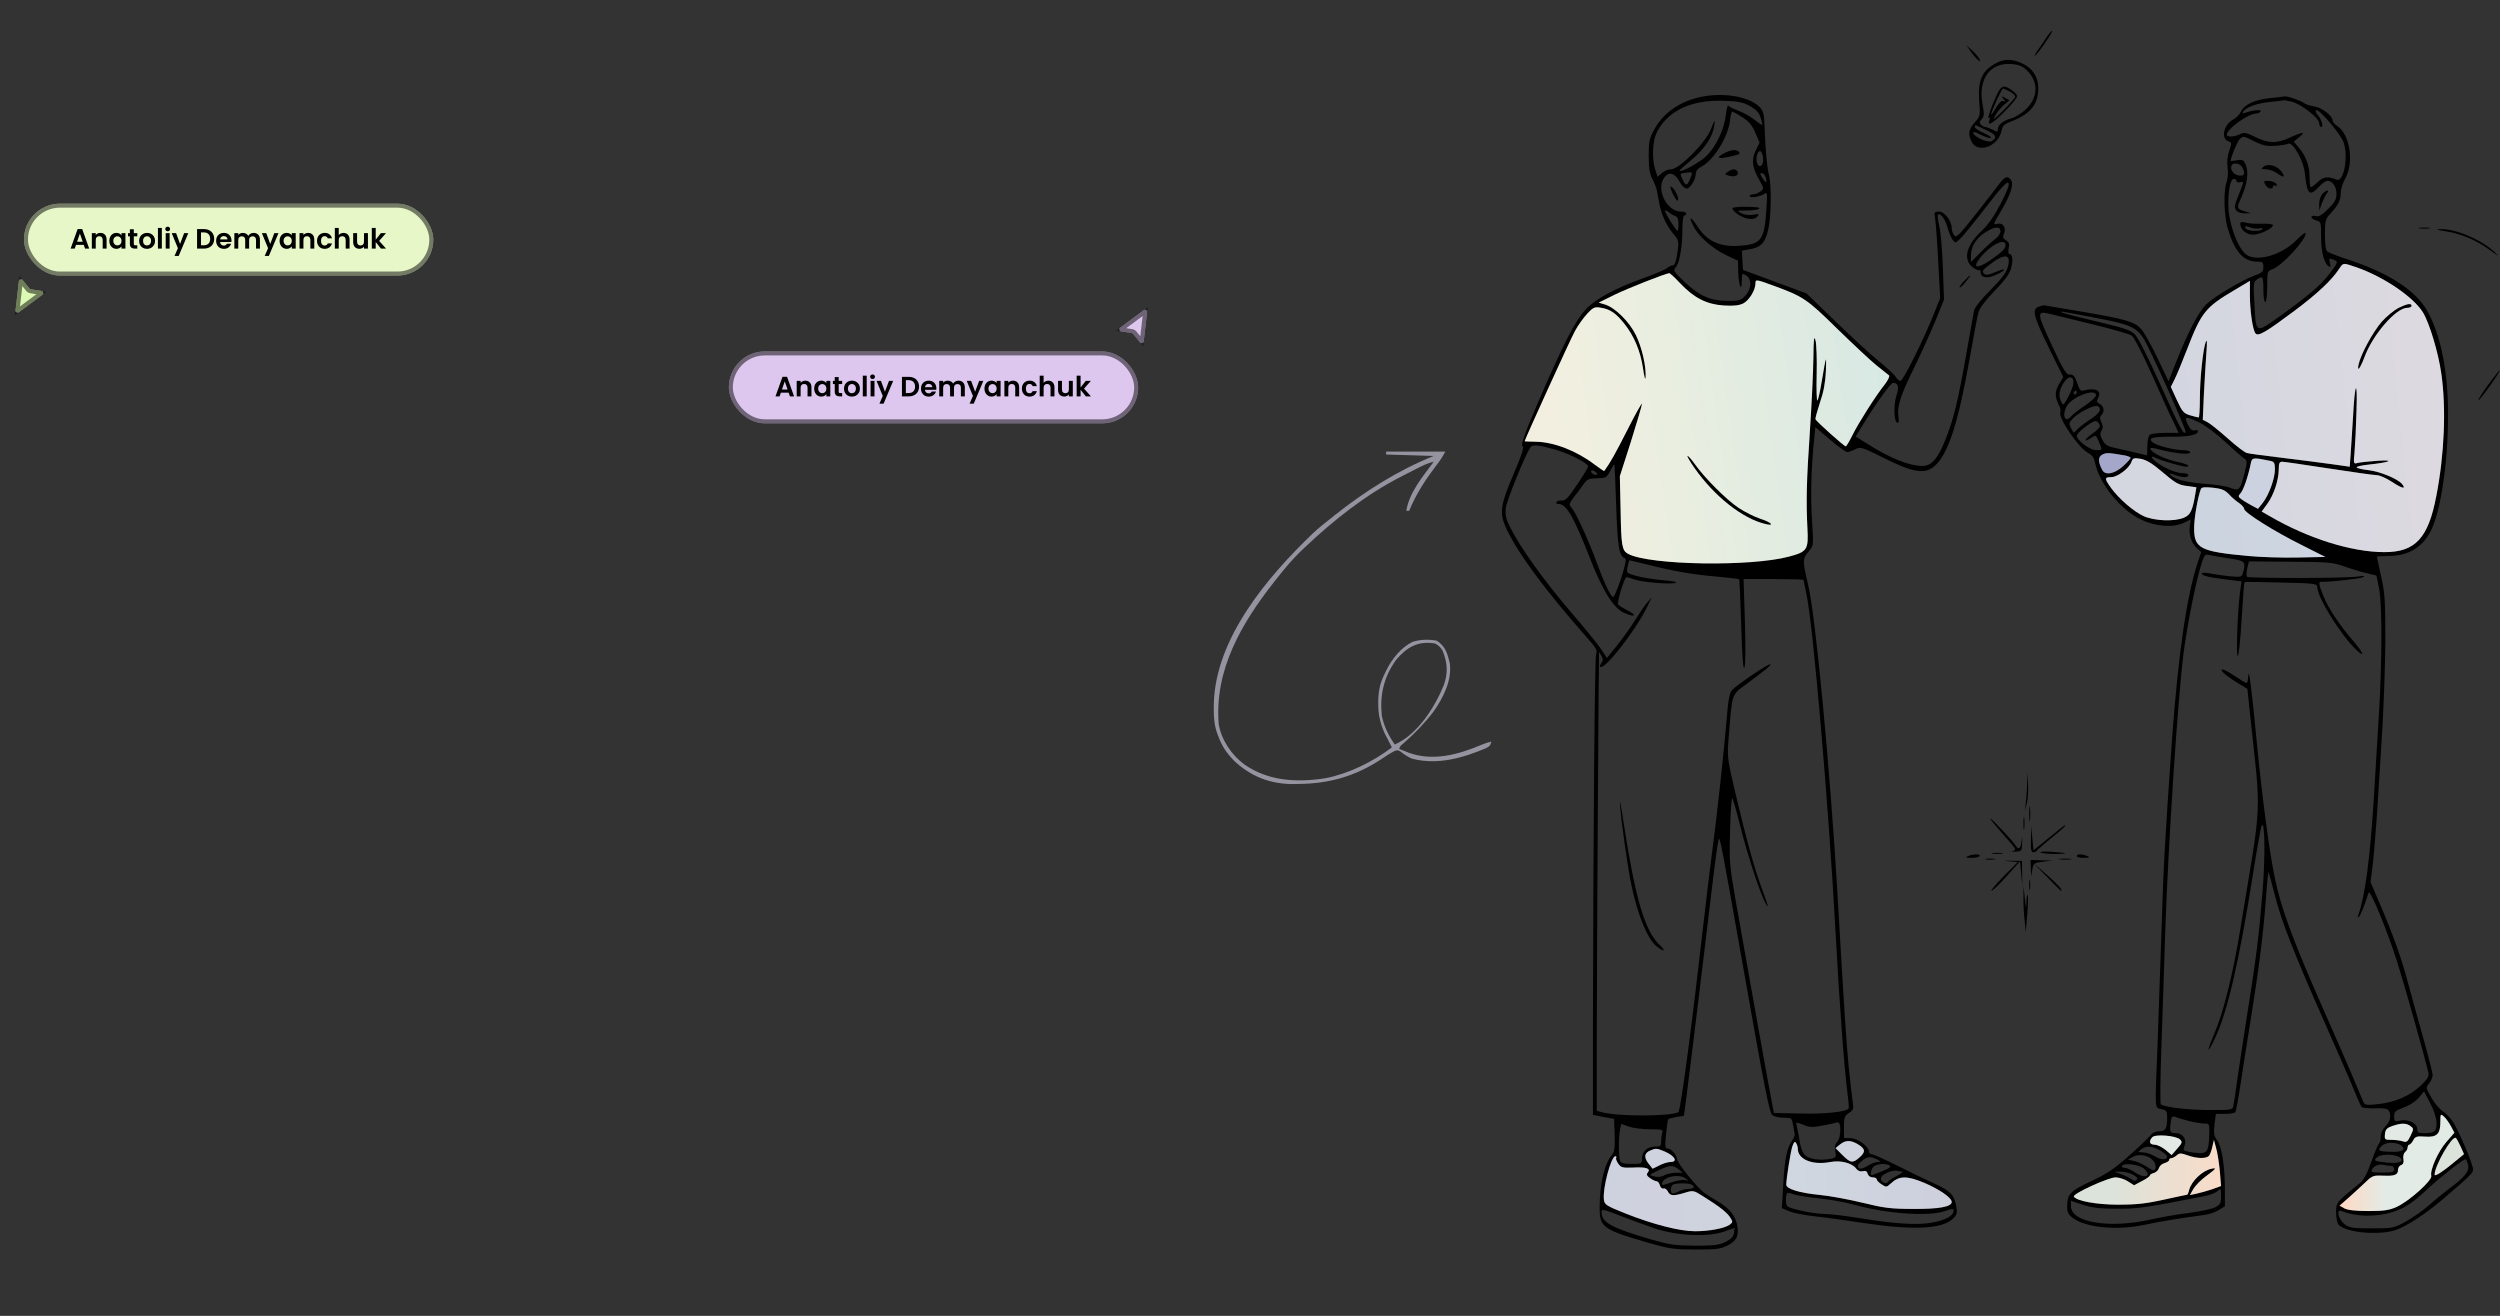<svg width="1252" height="659" viewBox="0 0 1252 659" fill="none" xmlns="http://www.w3.org/2000/svg">
<rect x="0" y="0" width="1252" height="659" fill="#333333" stroke="none"/>
<rect x="12" y="102" width="205" height="36" rx="18" fill="#E7F7C8"/>
<rect x="13" y="103" width="203" height="34" rx="17" stroke="black" stroke-opacity="0.5" stroke-width="2"/>
<path d="M41.958 122.638H38.066L37.422 124.5H35.364L38.878 114.714H41.16L44.674 124.5H42.602L41.958 122.638ZM41.426 121.07L40.012 116.982L38.598 121.07H41.426ZM50.285 116.632C51.209 116.632 51.956 116.926 52.526 117.514C53.095 118.093 53.38 118.905 53.38 119.95V124.5H51.419V120.216C51.419 119.6 51.266 119.129 50.958 118.802C50.65 118.466 50.23 118.298 49.697 118.298C49.156 118.298 48.727 118.466 48.41 118.802C48.102 119.129 47.947 119.6 47.947 120.216V124.5H45.987V116.744H47.947V117.71C48.209 117.374 48.54 117.113 48.941 116.926C49.352 116.73 49.8 116.632 50.285 116.632ZM54.739 120.594C54.739 119.81 54.893 119.115 55.201 118.508C55.519 117.901 55.943 117.435 56.475 117.108C57.017 116.781 57.619 116.618 58.281 116.618C58.86 116.618 59.364 116.735 59.793 116.968C60.232 117.201 60.582 117.495 60.843 117.85V116.744H62.817V124.5H60.843V123.366C60.591 123.73 60.241 124.033 59.793 124.276C59.355 124.509 58.846 124.626 58.267 124.626C57.614 124.626 57.017 124.458 56.475 124.122C55.943 123.786 55.519 123.315 55.201 122.708C54.893 122.092 54.739 121.387 54.739 120.594ZM60.843 120.622C60.843 120.146 60.75 119.74 60.563 119.404C60.377 119.059 60.125 118.797 59.807 118.62C59.49 118.433 59.149 118.34 58.785 118.34C58.421 118.34 58.085 118.429 57.777 118.606C57.469 118.783 57.217 119.045 57.021 119.39C56.835 119.726 56.741 120.127 56.741 120.594C56.741 121.061 56.835 121.471 57.021 121.826C57.217 122.171 57.469 122.437 57.777 122.624C58.095 122.811 58.431 122.904 58.785 122.904C59.149 122.904 59.49 122.815 59.807 122.638C60.125 122.451 60.377 122.19 60.563 121.854C60.75 121.509 60.843 121.098 60.843 120.622ZM67.014 118.354V122.106C67.014 122.367 67.074 122.559 67.196 122.68C67.326 122.792 67.541 122.848 67.84 122.848H68.75V124.5H67.518C65.866 124.5 65.04 123.697 65.04 122.092V118.354H64.116V116.744H65.04V114.826H67.014V116.744H68.75V118.354H67.014ZM73.603 124.626C72.857 124.626 72.185 124.463 71.587 124.136C70.99 123.8 70.519 123.329 70.173 122.722C69.837 122.115 69.669 121.415 69.669 120.622C69.669 119.829 69.842 119.129 70.187 118.522C70.542 117.915 71.023 117.449 71.629 117.122C72.236 116.786 72.913 116.618 73.659 116.618C74.406 116.618 75.083 116.786 75.689 117.122C76.296 117.449 76.772 117.915 77.117 118.522C77.472 119.129 77.649 119.829 77.649 120.622C77.649 121.415 77.467 122.115 77.103 122.722C76.749 123.329 76.263 123.8 75.647 124.136C75.041 124.463 74.359 124.626 73.603 124.626ZM73.603 122.918C73.958 122.918 74.289 122.834 74.597 122.666C74.915 122.489 75.167 122.227 75.353 121.882C75.54 121.537 75.633 121.117 75.633 120.622C75.633 119.885 75.437 119.32 75.045 118.928C74.663 118.527 74.191 118.326 73.631 118.326C73.071 118.326 72.6 118.527 72.217 118.928C71.844 119.32 71.657 119.885 71.657 120.622C71.657 121.359 71.839 121.929 72.203 122.33C72.577 122.722 73.043 122.918 73.603 122.918ZM81.047 114.14V124.5H79.087V114.14H81.047ZM83.978 115.82C83.632 115.82 83.343 115.713 83.11 115.498C82.886 115.274 82.774 114.999 82.774 114.672C82.774 114.345 82.886 114.075 83.11 113.86C83.343 113.636 83.632 113.524 83.978 113.524C84.323 113.524 84.608 113.636 84.832 113.86C85.065 114.075 85.182 114.345 85.182 114.672C85.182 114.999 85.065 115.274 84.832 115.498C84.608 115.713 84.323 115.82 83.978 115.82ZM84.944 116.744V124.5H82.984V116.744H84.944ZM94.3 116.744L89.498 128.168H87.412L89.092 124.304L85.984 116.744H88.182L90.184 122.162L92.214 116.744H94.3ZM102.109 114.728C103.135 114.728 104.036 114.929 104.811 115.33C105.595 115.731 106.197 116.305 106.617 117.052C107.046 117.789 107.261 118.648 107.261 119.628C107.261 120.608 107.046 121.467 106.617 122.204C106.197 122.932 105.595 123.497 104.811 123.898C104.036 124.299 103.135 124.5 102.109 124.5H98.693V114.728H102.109ZM102.039 122.834C103.065 122.834 103.859 122.554 104.419 121.994C104.979 121.434 105.259 120.645 105.259 119.628C105.259 118.611 104.979 117.817 104.419 117.248C103.859 116.669 103.065 116.38 102.039 116.38H100.653V122.834H102.039ZM115.938 120.454C115.938 120.734 115.919 120.986 115.882 121.21H110.212C110.258 121.77 110.454 122.209 110.8 122.526C111.145 122.843 111.57 123.002 112.074 123.002C112.802 123.002 113.32 122.689 113.628 122.064H115.742C115.518 122.811 115.088 123.427 114.454 123.912C113.819 124.388 113.04 124.626 112.116 124.626C111.369 124.626 110.697 124.463 110.1 124.136C109.512 123.8 109.05 123.329 108.714 122.722C108.387 122.115 108.224 121.415 108.224 120.622C108.224 119.819 108.387 119.115 108.714 118.508C109.04 117.901 109.498 117.435 110.086 117.108C110.674 116.781 111.35 116.618 112.116 116.618C112.853 116.618 113.511 116.777 114.09 117.094C114.678 117.411 115.13 117.864 115.448 118.452C115.774 119.031 115.938 119.698 115.938 120.454ZM113.908 119.894C113.898 119.39 113.716 118.989 113.362 118.69C113.007 118.382 112.573 118.228 112.06 118.228C111.574 118.228 111.164 118.377 110.828 118.676C110.501 118.965 110.3 119.371 110.226 119.894H113.908ZM127 116.632C127.952 116.632 128.718 116.926 129.296 117.514C129.884 118.093 130.178 118.905 130.178 119.95V124.5H128.218V120.216C128.218 119.609 128.064 119.147 127.756 118.83C127.448 118.503 127.028 118.34 126.496 118.34C125.964 118.34 125.54 118.503 125.222 118.83C124.914 119.147 124.76 119.609 124.76 120.216V124.5H122.8V120.216C122.8 119.609 122.646 119.147 122.338 118.83C122.03 118.503 121.61 118.34 121.078 118.34C120.537 118.34 120.108 118.503 119.79 118.83C119.482 119.147 119.328 119.609 119.328 120.216V124.5H117.368V116.744H119.328V117.682C119.58 117.355 119.902 117.099 120.294 116.912C120.696 116.725 121.134 116.632 121.61 116.632C122.217 116.632 122.758 116.763 123.234 117.024C123.71 117.276 124.079 117.64 124.34 118.116C124.592 117.668 124.956 117.309 125.432 117.038C125.918 116.767 126.44 116.632 127 116.632ZM139.458 116.744L134.656 128.168H132.57L134.25 124.304L131.142 116.744H133.34L135.342 122.162L137.372 116.744H139.458ZM140.011 120.594C140.011 119.81 140.165 119.115 140.473 118.508C140.79 117.901 141.215 117.435 141.747 117.108C142.288 116.781 142.89 116.618 143.553 116.618C144.131 116.618 144.635 116.735 145.065 116.968C145.503 117.201 145.853 117.495 146.115 117.85V116.744H148.089V124.5H146.115V123.366C145.863 123.73 145.513 124.033 145.065 124.276C144.626 124.509 144.117 124.626 143.539 124.626C142.885 124.626 142.288 124.458 141.747 124.122C141.215 123.786 140.79 123.315 140.473 122.708C140.165 122.092 140.011 121.387 140.011 120.594ZM146.115 120.622C146.115 120.146 146.021 119.74 145.835 119.404C145.648 119.059 145.396 118.797 145.079 118.62C144.761 118.433 144.421 118.34 144.057 118.34C143.693 118.34 143.357 118.429 143.049 118.606C142.741 118.783 142.489 119.045 142.293 119.39C142.106 119.726 142.013 120.127 142.013 120.594C142.013 121.061 142.106 121.471 142.293 121.826C142.489 122.171 142.741 122.437 143.049 122.624C143.366 122.811 143.702 122.904 144.057 122.904C144.421 122.904 144.761 122.815 145.079 122.638C145.396 122.451 145.648 122.19 145.835 121.854C146.021 121.509 146.115 121.098 146.115 120.622ZM154.301 116.632C155.225 116.632 155.972 116.926 156.541 117.514C157.11 118.093 157.395 118.905 157.395 119.95V124.5H155.435V120.216C155.435 119.6 155.281 119.129 154.973 118.802C154.665 118.466 154.245 118.298 153.713 118.298C153.172 118.298 152.742 118.466 152.425 118.802C152.117 119.129 151.963 119.6 151.963 120.216V124.5H150.003V116.744H151.963V117.71C152.224 117.374 152.556 117.113 152.957 116.926C153.368 116.73 153.816 116.632 154.301 116.632ZM158.755 120.622C158.755 119.819 158.918 119.119 159.245 118.522C159.572 117.915 160.024 117.449 160.603 117.122C161.182 116.786 161.844 116.618 162.591 116.618C163.552 116.618 164.346 116.861 164.971 117.346C165.606 117.822 166.03 118.494 166.245 119.362H164.131C164.019 119.026 163.828 118.765 163.557 118.578C163.296 118.382 162.969 118.284 162.577 118.284C162.017 118.284 161.574 118.489 161.247 118.9C160.92 119.301 160.757 119.875 160.757 120.622C160.757 121.359 160.92 121.933 161.247 122.344C161.574 122.745 162.017 122.946 162.577 122.946C163.37 122.946 163.888 122.591 164.131 121.882H166.245C166.03 122.722 165.606 123.389 164.971 123.884C164.336 124.379 163.543 124.626 162.591 124.626C161.844 124.626 161.182 124.463 160.603 124.136C160.024 123.8 159.572 123.333 159.245 122.736C158.918 122.129 158.755 121.425 158.755 120.622ZM172.049 116.632C172.637 116.632 173.16 116.763 173.617 117.024C174.074 117.276 174.429 117.654 174.681 118.158C174.942 118.653 175.073 119.25 175.073 119.95V124.5H173.113V120.216C173.113 119.6 172.959 119.129 172.651 118.802C172.343 118.466 171.923 118.298 171.391 118.298C170.85 118.298 170.42 118.466 170.103 118.802C169.795 119.129 169.641 119.6 169.641 120.216V124.5H167.681V114.14H169.641V117.71C169.893 117.374 170.229 117.113 170.649 116.926C171.069 116.73 171.536 116.632 172.049 116.632ZM184.259 116.744V124.5H182.285V123.52C182.033 123.856 181.701 124.122 181.291 124.318C180.889 124.505 180.451 124.598 179.975 124.598C179.368 124.598 178.831 124.472 178.365 124.22C177.898 123.959 177.529 123.581 177.259 123.086C176.997 122.582 176.867 121.985 176.867 121.294V116.744H178.827V121.014C178.827 121.63 178.981 122.106 179.289 122.442C179.597 122.769 180.017 122.932 180.549 122.932C181.09 122.932 181.515 122.769 181.823 122.442C182.131 122.106 182.285 121.63 182.285 121.014V116.744H184.259ZM190.785 124.5L188.153 121.196V124.5H186.193V114.14H188.153V120.034L190.757 116.744H193.305L189.889 120.636L193.333 124.5H190.785Z" fill="black"/>
<path d="M9.354 156.418C8.651 156.94 7.664 156.37 7.765 155.5L9.477 140.676C9.578 139.795 10.691 139.472 11.248 140.162L14.758 144.505C14.914 144.697 15.136 144.825 15.38 144.864L20.896 145.732C21.772 145.87 22.049 146.995 21.337 147.523L9.354 156.418Z" fill="#DDFAB5"/>
<path d="M10.47 140.791L13.98 145.133C14.253 145.47 14.627 145.709 15.044 145.815L15.224 145.851L20.741 146.72L8.759 155.615L10.47 140.791Z" stroke="black" stroke-opacity="0.5" stroke-width="2"/>
<path d="M572.896 155.274C573.599 154.752 574.586 155.321 574.485 156.191L572.773 171.016C572.672 171.896 571.559 172.219 571.002 171.53L567.492 167.187C567.336 166.994 567.115 166.866 566.87 166.828L561.354 165.959C560.478 165.821 560.201 164.697 560.913 164.168L572.896 155.274Z" fill="#DEC7EE"/>
<path d="M571.78 170.901L568.27 166.558C567.997 166.221 567.623 165.983 567.206 165.877L567.026 165.84L561.509 164.971L573.491 156.076L571.78 170.901Z" stroke="black" stroke-opacity="0.5" stroke-width="2"/>
<rect x="365" y="176" width="205" height="36" rx="18" fill="#DEC7EE"/>
<rect x="366" y="177" width="203" height="34" rx="17" stroke="black" stroke-opacity="0.5" stroke-width="2"/>
<path d="M394.958 196.638H391.066L390.422 198.5H388.364L391.878 188.714H394.16L397.674 198.5H395.602L394.958 196.638ZM394.426 195.07L393.012 190.982L391.598 195.07H394.426ZM403.285 190.632C404.209 190.632 404.956 190.926 405.525 191.514C406.095 192.093 406.379 192.905 406.379 193.95V198.5H404.419V194.216C404.419 193.6 404.265 193.129 403.957 192.802C403.649 192.466 403.229 192.298 402.697 192.298C402.156 192.298 401.727 192.466 401.409 192.802C401.101 193.129 400.947 193.6 400.947 194.216V198.5H398.987V190.744H400.947V191.71C401.209 191.374 401.54 191.113 401.941 190.926C402.352 190.73 402.8 190.632 403.285 190.632ZM407.739 194.594C407.739 193.81 407.893 193.115 408.201 192.508C408.519 191.901 408.943 191.435 409.475 191.108C410.017 190.781 410.619 190.618 411.281 190.618C411.86 190.618 412.364 190.735 412.793 190.968C413.232 191.201 413.582 191.495 413.843 191.85V190.744H415.817V198.5H413.843V197.366C413.591 197.73 413.241 198.033 412.793 198.276C412.355 198.509 411.846 198.626 411.267 198.626C410.614 198.626 410.017 198.458 409.475 198.122C408.943 197.786 408.519 197.315 408.201 196.708C407.893 196.092 407.739 195.387 407.739 194.594ZM413.843 194.622C413.843 194.146 413.75 193.74 413.563 193.404C413.377 193.059 413.125 192.797 412.807 192.62C412.49 192.433 412.149 192.34 411.785 192.34C411.421 192.34 411.085 192.429 410.777 192.606C410.469 192.783 410.217 193.045 410.021 193.39C409.835 193.726 409.741 194.127 409.741 194.594C409.741 195.061 409.835 195.471 410.021 195.826C410.217 196.171 410.469 196.437 410.777 196.624C411.095 196.811 411.431 196.904 411.785 196.904C412.149 196.904 412.49 196.815 412.807 196.638C413.125 196.451 413.377 196.19 413.563 195.854C413.75 195.509 413.843 195.098 413.843 194.622ZM420.014 192.354V196.106C420.014 196.367 420.074 196.559 420.196 196.68C420.326 196.792 420.541 196.848 420.84 196.848H421.75V198.5H420.518C418.866 198.5 418.04 197.697 418.04 196.092V192.354H417.116V190.744H418.04V188.826H420.014V190.744H421.75V192.354H420.014ZM426.603 198.626C425.857 198.626 425.185 198.463 424.587 198.136C423.99 197.8 423.519 197.329 423.173 196.722C422.837 196.115 422.669 195.415 422.669 194.622C422.669 193.829 422.842 193.129 423.187 192.522C423.542 191.915 424.023 191.449 424.629 191.122C425.236 190.786 425.913 190.618 426.659 190.618C427.406 190.618 428.083 190.786 428.689 191.122C429.296 191.449 429.772 191.915 430.117 192.522C430.472 193.129 430.649 193.829 430.649 194.622C430.649 195.415 430.467 196.115 430.103 196.722C429.749 197.329 429.263 197.8 428.647 198.136C428.041 198.463 427.359 198.626 426.603 198.626ZM426.603 196.918C426.958 196.918 427.289 196.834 427.597 196.666C427.915 196.489 428.167 196.227 428.353 195.882C428.54 195.537 428.633 195.117 428.633 194.622C428.633 193.885 428.437 193.32 428.045 192.928C427.663 192.527 427.191 192.326 426.631 192.326C426.071 192.326 425.6 192.527 425.217 192.928C424.844 193.32 424.657 193.885 424.657 194.622C424.657 195.359 424.839 195.929 425.203 196.33C425.577 196.722 426.043 196.918 426.603 196.918ZM434.047 188.14V198.5H432.087V188.14H434.047ZM436.978 189.82C436.632 189.82 436.343 189.713 436.11 189.498C435.886 189.274 435.774 188.999 435.774 188.672C435.774 188.345 435.886 188.075 436.11 187.86C436.343 187.636 436.632 187.524 436.978 187.524C437.323 187.524 437.608 187.636 437.832 187.86C438.065 188.075 438.182 188.345 438.182 188.672C438.182 188.999 438.065 189.274 437.832 189.498C437.608 189.713 437.323 189.82 436.978 189.82ZM437.944 190.744V198.5H435.984V190.744H437.944ZM447.3 190.744L442.498 202.168H440.412L442.092 198.304L438.984 190.744H441.182L443.184 196.162L445.214 190.744H447.3ZM455.109 188.728C456.135 188.728 457.036 188.929 457.811 189.33C458.595 189.731 459.197 190.305 459.617 191.052C460.046 191.789 460.261 192.648 460.261 193.628C460.261 194.608 460.046 195.467 459.617 196.204C459.197 196.932 458.595 197.497 457.811 197.898C457.036 198.299 456.135 198.5 455.109 198.5H451.693V188.728H455.109ZM455.039 196.834C456.065 196.834 456.859 196.554 457.419 195.994C457.979 195.434 458.259 194.645 458.259 193.628C458.259 192.611 457.979 191.817 457.419 191.248C456.859 190.669 456.065 190.38 455.039 190.38H453.653V196.834H455.039ZM468.938 194.454C468.938 194.734 468.919 194.986 468.882 195.21H463.212C463.258 195.77 463.454 196.209 463.8 196.526C464.145 196.843 464.57 197.002 465.074 197.002C465.802 197.002 466.32 196.689 466.628 196.064H468.742C468.518 196.811 468.088 197.427 467.454 197.912C466.819 198.388 466.04 198.626 465.116 198.626C464.369 198.626 463.697 198.463 463.1 198.136C462.512 197.8 462.05 197.329 461.714 196.722C461.387 196.115 461.224 195.415 461.224 194.622C461.224 193.819 461.387 193.115 461.714 192.508C462.04 191.901 462.498 191.435 463.086 191.108C463.674 190.781 464.35 190.618 465.116 190.618C465.853 190.618 466.511 190.777 467.09 191.094C467.678 191.411 468.13 191.864 468.448 192.452C468.774 193.031 468.938 193.698 468.938 194.454ZM466.908 193.894C466.898 193.39 466.716 192.989 466.362 192.69C466.007 192.382 465.573 192.228 465.06 192.228C464.574 192.228 464.164 192.377 463.828 192.676C463.501 192.965 463.3 193.371 463.226 193.894H466.908ZM480 190.632C480.952 190.632 481.718 190.926 482.296 191.514C482.884 192.093 483.178 192.905 483.178 193.95V198.5H481.218V194.216C481.218 193.609 481.064 193.147 480.756 192.83C480.448 192.503 480.028 192.34 479.496 192.34C478.964 192.34 478.54 192.503 478.222 192.83C477.914 193.147 477.76 193.609 477.76 194.216V198.5H475.8V194.216C475.8 193.609 475.646 193.147 475.338 192.83C475.03 192.503 474.61 192.34 474.078 192.34C473.537 192.34 473.108 192.503 472.79 192.83C472.482 193.147 472.328 193.609 472.328 194.216V198.5H470.368V190.744H472.328V191.682C472.58 191.355 472.902 191.099 473.294 190.912C473.696 190.725 474.134 190.632 474.61 190.632C475.217 190.632 475.758 190.763 476.234 191.024C476.71 191.276 477.079 191.64 477.34 192.116C477.592 191.668 477.956 191.309 478.432 191.038C478.918 190.767 479.44 190.632 480 190.632ZM492.458 190.744L487.656 202.168H485.57L487.25 198.304L484.142 190.744H486.34L488.342 196.162L490.372 190.744H492.458ZM493.011 194.594C493.011 193.81 493.165 193.115 493.473 192.508C493.79 191.901 494.215 191.435 494.747 191.108C495.288 190.781 495.89 190.618 496.553 190.618C497.131 190.618 497.635 190.735 498.065 190.968C498.503 191.201 498.853 191.495 499.115 191.85V190.744H501.089V198.5H499.115V197.366C498.863 197.73 498.513 198.033 498.065 198.276C497.626 198.509 497.117 198.626 496.539 198.626C495.885 198.626 495.288 198.458 494.747 198.122C494.215 197.786 493.79 197.315 493.473 196.708C493.165 196.092 493.011 195.387 493.011 194.594ZM499.115 194.622C499.115 194.146 499.021 193.74 498.835 193.404C498.648 193.059 498.396 192.797 498.079 192.62C497.761 192.433 497.421 192.34 497.057 192.34C496.693 192.34 496.357 192.429 496.049 192.606C495.741 192.783 495.489 193.045 495.293 193.39C495.106 193.726 495.013 194.127 495.013 194.594C495.013 195.061 495.106 195.471 495.293 195.826C495.489 196.171 495.741 196.437 496.049 196.624C496.366 196.811 496.702 196.904 497.057 196.904C497.421 196.904 497.761 196.815 498.079 196.638C498.396 196.451 498.648 196.19 498.835 195.854C499.021 195.509 499.115 195.098 499.115 194.622ZM507.301 190.632C508.225 190.632 508.972 190.926 509.541 191.514C510.11 192.093 510.395 192.905 510.395 193.95V198.5H508.435V194.216C508.435 193.6 508.281 193.129 507.973 192.802C507.665 192.466 507.245 192.298 506.713 192.298C506.172 192.298 505.742 192.466 505.425 192.802C505.117 193.129 504.963 193.6 504.963 194.216V198.5H503.003V190.744H504.963V191.71C505.224 191.374 505.556 191.113 505.957 190.926C506.368 190.73 506.816 190.632 507.301 190.632ZM511.755 194.622C511.755 193.819 511.918 193.119 512.245 192.522C512.572 191.915 513.024 191.449 513.603 191.122C514.182 190.786 514.844 190.618 515.591 190.618C516.552 190.618 517.346 190.861 517.971 191.346C518.606 191.822 519.03 192.494 519.245 193.362H517.131C517.019 193.026 516.828 192.765 516.557 192.578C516.296 192.382 515.969 192.284 515.577 192.284C515.017 192.284 514.574 192.489 514.247 192.9C513.92 193.301 513.757 193.875 513.757 194.622C513.757 195.359 513.92 195.933 514.247 196.344C514.574 196.745 515.017 196.946 515.577 196.946C516.37 196.946 516.888 196.591 517.131 195.882H519.245C519.03 196.722 518.606 197.389 517.971 197.884C517.336 198.379 516.543 198.626 515.591 198.626C514.844 198.626 514.182 198.463 513.603 198.136C513.024 197.8 512.572 197.333 512.245 196.736C511.918 196.129 511.755 195.425 511.755 194.622ZM525.049 190.632C525.637 190.632 526.16 190.763 526.617 191.024C527.074 191.276 527.429 191.654 527.681 192.158C527.942 192.653 528.073 193.25 528.073 193.95V198.5H526.113V194.216C526.113 193.6 525.959 193.129 525.651 192.802C525.343 192.466 524.923 192.298 524.391 192.298C523.85 192.298 523.42 192.466 523.103 192.802C522.795 193.129 522.641 193.6 522.641 194.216V198.5H520.681V188.14H522.641V191.71C522.893 191.374 523.229 191.113 523.649 190.926C524.069 190.73 524.536 190.632 525.049 190.632ZM537.259 190.744V198.5H535.285V197.52C535.033 197.856 534.701 198.122 534.291 198.318C533.889 198.505 533.451 198.598 532.975 198.598C532.368 198.598 531.831 198.472 531.365 198.22C530.898 197.959 530.529 197.581 530.259 197.086C529.997 196.582 529.867 195.985 529.867 195.294V190.744H531.827V195.014C531.827 195.63 531.981 196.106 532.289 196.442C532.597 196.769 533.017 196.932 533.549 196.932C534.09 196.932 534.515 196.769 534.823 196.442C535.131 196.106 535.285 195.63 535.285 195.014V190.744H537.259ZM543.785 198.5L541.153 195.196V198.5H539.193V188.14H541.153V194.034L543.757 190.744H546.305L542.889 194.636L546.333 198.5H543.785Z" fill="black"/>
<path d="M1024.34 19.558C1022.89 21.774 1020.96 24.568 1020.1 25.724C1019.33 26.977 1018.85 27.94 1019.13 27.94C1019.42 27.94 1021.64 25.146 1024.05 21.677C1026.46 18.209 1028.09 15.415 1027.71 15.415C1027.32 15.415 1025.78 17.246 1024.34 19.558Z" fill="black"/>
<path d="M986.859 25.628C987.918 27.266 989.653 29.192 990.52 29.963C992.061 31.216 992.061 31.119 991.194 29.385C990.616 28.325 988.882 26.398 987.437 25.05L984.739 22.641L986.859 25.628Z" fill="black"/>
<path d="M1000.06 31.409C992.543 35.262 990.423 40.08 991.194 50.967C991.772 57.903 991.676 58.289 988.882 61.372C985.895 64.84 985.51 66.96 987.244 70.717C990.134 77.172 1000.73 73.511 1002.37 65.515C1002.85 62.913 1003.72 62.142 1007.48 60.697C1016.82 57.133 1020.77 52.219 1020.77 44.126C1020.77 38.538 1017.88 34.106 1012.78 31.794C1007.86 29.482 1003.91 29.385 1000.06 31.409ZM1014.99 35.166C1021.25 41.139 1020.77 49.329 1013.93 55.302C1011.81 57.133 1008.83 58.867 1007.48 59.252C1003.53 60.216 1000.54 62.432 1000.54 64.551C1000.54 66.189 1000.35 66.285 997.938 64.936C996.397 64.262 994.759 63.588 994.181 63.588C993.699 63.588 992.736 63.106 992.061 62.432C991.194 61.565 991.29 60.89 992.447 59.638C993.699 58.289 993.795 57.133 992.832 52.123C990.52 39.502 996.686 31.119 1007.57 32.083C1010.94 32.372 1012.97 33.143 1014.99 35.166ZM995.048 65.322C999.672 67.442 1000.35 68.887 997.457 70.621C995.819 71.777 988.882 68.79 988.207 66.671C987.918 65.804 989.074 65.996 991.868 67.442C994.084 68.598 996.397 69.272 996.975 69.079C997.649 68.887 996.108 67.827 993.603 66.671C991.001 65.611 988.978 64.166 988.978 63.588C988.978 62.913 989.267 62.624 989.749 62.817C990.134 63.01 992.543 64.166 995.048 65.322Z" fill="black"/>
<path d="M1001.6 44.608C999.865 46.727 994.759 59.83 995.915 59.156C996.589 58.674 996.782 58.963 996.397 59.927C995.048 63.491 997.456 62.239 1003.62 56.169C1007.19 52.604 1010.17 49.04 1010.17 48.172C1010.17 46.727 1005.55 43.355 1003.62 43.355C1003.14 43.355 1002.18 43.933 1001.6 44.608ZM1006.32 45.764C1007.96 46.631 1009.21 47.787 1009.21 48.365C1009.21 48.943 1006.51 52.026 1003.24 55.302C998.42 60.023 997.649 60.601 999.191 57.903C1000.15 56.169 1002.18 53.664 1003.72 52.412L1006.32 50.196L1004.2 49.04C1002.18 47.98 1002.08 47.98 1003.33 49.521C1004.49 50.87 1004.49 51.063 1003.24 50.581C1002.37 50.196 1001.02 51.545 999.191 54.628C997.746 57.133 996.878 58.192 997.264 56.843C998.035 53.857 1002.56 44.319 1003.14 44.319C1003.33 44.319 1004.78 44.993 1006.32 45.764Z" fill="black"/>
<path d="M853.228 48.269C842.148 50.196 833.285 56.073 828.564 64.648C825.962 69.272 825.673 70.717 825.673 78.04C825.673 84.109 826.155 87.096 827.407 89.408C828.371 91.239 829.334 93.647 829.623 94.707C829.816 95.863 830.394 99.043 830.972 101.837C832.032 107.617 834.537 113.013 838.294 117.445C840.607 120.142 840.799 121.009 840.221 125.345C839.451 131.126 838.776 132.956 837.427 132.956C836.849 132.956 835.693 133.534 834.922 134.209C834.055 134.979 828.853 137.195 823.265 139.219C808.717 144.421 799.082 149.624 793.976 155.116C788.869 160.607 782.607 172.843 770.179 201.65C763.434 217.451 761.507 222.846 762.471 223.424C763.338 224.002 762.278 227.374 758.135 237.105C751.199 253.291 750.717 256.952 754.571 265.142C760.64 277.763 773.84 295.587 794.65 319.191C799.082 324.201 800.142 325.839 799.371 327.284C798.6 328.826 797.926 413.224 797.733 518.818V558.319L803.032 559.379L808.331 560.343L808.62 568.339C808.813 574.216 808.524 576.818 807.56 577.974C803.514 582.502 801.105 592.715 801.105 604.854C801.105 614.681 802.55 615.741 826.444 622.678C836.079 625.376 838.584 625.761 849.278 625.761C859.876 625.761 861.803 625.472 865.367 623.641C869.896 621.136 870.859 619.113 869.992 613.622C869.221 608.901 865.849 604.854 859.972 601.482C857.563 600.037 854.577 598.206 853.421 597.339C849.76 594.545 840.221 582.791 839.932 580.672C839.547 578.167 836.946 575.18 835.019 575.18C833.863 575.18 833.766 573.927 834.344 568.147C834.73 564.389 835.211 560.921 835.404 560.632C835.597 560.246 837.427 559.765 839.547 559.379L843.304 558.801L844.364 550.901C845.713 541.074 854.962 465.057 858.045 439.044C859.298 428.639 860.55 420.064 860.839 420.064C861.514 420.064 862.67 426.038 871.919 478.353C883.962 546.662 886.082 557.26 887.623 558.512C888.49 559.187 890.995 559.765 893.211 559.765C897.258 559.765 897.354 559.861 897.932 563.329C898.317 565.353 898.703 567.376 898.799 567.954C898.992 568.436 898.317 570.074 897.354 571.422C894.849 574.987 893.693 580.768 893.018 593.678L892.344 605.047L896.005 606.588C898.028 607.455 903.616 608.515 908.434 609.093C913.251 609.575 924.331 611.117 933.098 612.465C958.34 616.223 972.792 615.548 978.091 610.249C980.018 608.323 980.307 607.359 979.729 604.372C978.766 598.495 976.742 596.376 968.938 592.811C964.795 590.98 956.413 586.934 950.151 583.755C943.985 580.672 938.204 578.07 937.434 578.07C936.663 578.07 935.988 577.492 935.988 576.818C935.988 574.216 930.4 570.074 926.836 569.977L923.463 569.881V564.486C923.463 559.668 923.753 558.801 925.968 557.356C928.088 556.007 928.377 555.333 927.895 552.25C927.606 550.323 926.643 542.423 925.872 534.715C924.62 521.612 923.753 509.184 920.091 445.596C916.527 385.573 909.301 308.69 905.543 293.082C902.653 280.653 902.653 279.882 905.736 276.221C908.241 273.235 908.241 273.138 907.567 262.54C906.603 248.474 906.988 235.082 908.626 218.896L909.108 213.886L916.43 220.148C920.477 223.617 924.427 226.411 925.101 226.411C925.872 226.411 927.703 225.736 929.148 224.966C931.749 223.713 932.327 223.81 943.311 229.301C957.859 236.623 963.832 237.587 968.553 233.637C975.586 227.76 980.596 212.441 986.569 178.72C988.4 168.122 990.327 158.006 990.905 156.175C991.483 154.152 994.662 150.009 998.998 145.577C1004.1 140.278 1006.42 137.099 1007.19 134.209C1008.25 130.259 1007.86 127.175 1006.22 127.175C1005.74 127.175 1005.65 125.923 1005.93 124.381C1006.42 122.166 1006.13 121.298 1004.59 120.335C1003.04 119.372 1002.85 118.697 1003.62 116.963C1004.88 114.169 1003.04 111.375 1000.35 112.049C998.035 112.724 998.035 112.531 1002.08 105.691C1006.9 97.501 1008.44 92.78 1007.28 90.468C1005.84 87.867 1004.1 88.252 1001.5 91.721C1000.25 93.455 994.855 100.392 989.556 107.136C980.981 118.023 979.633 119.275 978.669 117.83C977.995 116.963 977.417 115.325 977.417 114.265C977.417 110.604 973.852 105.98 971.058 105.98C968.649 105.98 968.553 106.172 969.131 109.544C969.42 111.568 970.191 121.298 970.673 131.222L971.636 149.335L968.649 156.753C963.543 169.76 953.041 190.763 951.789 190.763C951.114 190.763 950.055 189.896 949.477 188.933C948.995 187.873 945.141 184.308 940.998 180.936C936.952 177.66 927.125 168.604 919.128 160.896L904.676 146.926L888.779 141.049L872.882 135.172L872.593 130.355L872.304 125.538L876.062 124.863C881.746 123.996 883.962 121.684 885.504 115.132C887.045 108.485 887.238 92.684 885.889 87.674C884.925 84.109 884.058 74.282 883.673 63.01C883.577 57.614 882.999 55.591 881.553 53.953C876.929 48.751 864.5 46.246 853.228 48.269ZM876.351 53.086C879.434 54.82 880.879 56.362 881.65 58.77C882.324 60.601 882.613 62.335 882.517 62.528C882.324 62.624 880.494 61.468 878.47 59.83C876.447 58.289 872.882 56.266 870.474 55.398C868.161 54.531 865.946 53.472 865.56 52.894C865.271 52.315 864.693 54.435 864.308 57.518C863.537 64.744 859.298 73.608 854.48 78.232C851.108 81.412 841.956 86.422 841.088 85.554C840.896 85.362 843.497 83.049 846.869 80.255C853.613 74.668 857.756 68.501 858.527 62.913C858.912 59.445 858.816 59.638 856.889 64.551C854.191 71.488 840.992 84.784 836.849 84.784C835.404 84.784 833.285 85.651 832.225 86.711L830.105 88.541L828.949 84.976C827.311 80.255 827.504 71.681 829.238 67.442C834.152 55.977 846.484 49.81 863.344 50.485C870.474 50.678 872.979 51.256 876.351 53.086ZM872.497 58.674C875.773 60.697 877.411 62.624 879.048 66.382L881.168 71.392L879.241 75.438C877.025 80.159 877.411 83.82 881.168 90.372C883.48 94.418 883.48 94.514 881.65 95.863C880.59 96.634 878.952 97.308 877.989 97.308C877.025 97.308 876.254 97.694 876.254 98.272C876.254 99.428 882.035 98.368 883.866 96.923C885.022 96.056 885.118 97.212 884.636 104.534C883.577 120.431 882.131 122.358 870.763 123.129C861.321 123.707 854.769 120.72 850.241 113.591C846.58 108.003 845.328 107.906 848.218 113.495C850.723 118.504 857.756 124.574 864.789 127.946L870.377 130.548L870.474 135.847C870.666 142.687 872.208 146.926 872.304 140.76C872.401 136.617 872.401 136.617 874.617 138.062C877.507 139.989 877.122 145.096 873.749 148.371C871.726 150.491 870.57 150.78 864.886 150.684C856.407 150.587 850.819 148.082 843.497 141.049C838.198 136.039 837.813 135.365 839.162 133.92C841.088 131.8 842.534 123.707 842.534 115.036C842.534 110.893 842.919 107.906 843.497 107.906C844.075 107.906 844.461 107.425 844.461 106.943C844.461 106.365 843.304 105.98 841.859 105.98C834.441 105.883 829.045 94.418 833.67 88.638C835.982 85.747 838.776 86.711 841.185 91.046C842.148 92.973 843.69 94.418 844.653 94.418C846.484 94.418 849.278 89.89 849.278 86.807C849.278 85.651 850.338 84.302 852.072 83.435C858.334 80.159 865.464 68.598 866.427 60.119C866.62 57.807 867.198 55.88 867.487 55.88C867.872 55.88 870.088 57.133 872.497 58.674ZM882.999 80.063C882.999 83.628 880.494 84.398 879.819 81.123C879.145 77.847 880.879 74.282 882.131 76.209C882.613 76.98 882.999 78.714 882.999 80.063ZM846.387 89.601C844.942 93.166 844.172 93.262 842.726 90.083C841.185 86.807 841.185 86.903 844.268 86.518C847.736 86.036 847.833 86.132 846.387 89.601ZM884.251 88.83C885.118 91.817 884.444 92.01 882.613 89.119C881.361 87.192 881.264 86.711 882.421 86.711C883.095 86.711 883.962 87.674 884.251 88.83ZM1001.98 101.933C998.709 108.196 995.626 112.627 992.447 115.614C984.835 122.647 983.005 129.584 987.629 133.631C989.074 134.787 990.616 135.557 991.001 135.268C991.483 134.979 991.868 135.461 991.868 136.232C991.868 139.026 995.048 139.7 999.287 137.773C1004.97 135.268 1005.26 133.727 999.576 136.136C995.722 137.773 994.566 137.966 993.506 136.906C992.543 135.943 992.928 135.268 995.241 133.438C1003.72 126.597 1007.57 126.79 1005.45 133.92C1004.68 136.617 1002.08 139.989 996.782 145.288C991.965 150.106 988.978 153.863 988.593 155.597C988.304 157.235 986.473 167.159 984.643 177.757C980.5 201.072 978.476 209.261 974.623 219.281C970.673 229.494 967.397 233.348 962.772 233.348C956.221 233.348 946.586 229.494 935.314 222.364L929.341 218.607L933.291 212.152C939.649 201.747 946.875 191.727 948.031 191.727C950.633 191.727 951.211 193.846 949.766 197.989C948.224 202.71 948.417 211.092 950.151 211.67C950.922 211.959 951.115 211.092 950.729 208.683C949.958 203.77 951.885 197.7 958.34 184.693C961.423 178.431 966.144 168.026 968.842 161.667L973.563 150.009L972.985 134.016C972.696 125.249 971.829 115.71 971.154 113.013C970.48 110.219 970.191 107.714 970.673 107.425C971.925 106.654 974.334 110.122 975.393 114.169C975.972 116.288 977.031 118.89 977.802 119.95C979.151 121.876 979.247 121.876 981.656 119.564C983.005 118.312 988.785 111.279 994.47 103.86C1001.7 94.418 1005.07 90.853 1005.74 91.528C1006.51 92.299 1005.36 95.285 1001.98 101.933ZM838.969 108.195C840.125 108.581 840.607 109.833 840.607 112.242C840.607 114.073 840.414 115.614 840.125 115.614C839.354 115.614 833.863 106.75 833.863 105.594C833.863 105.112 834.633 105.401 835.597 106.172C836.464 106.943 838.005 107.906 838.969 108.195ZM1001.79 116.096C1001.7 117.156 1000.44 118.89 998.902 119.95C997.456 121.009 994.181 123.996 991.676 126.597L987.051 131.222V128.235C987.051 122.84 990.231 118.312 996.204 115.229C999.769 113.302 1002.08 113.687 1001.79 116.096ZM1004.39 122.744C1004.39 124.574 1002.37 126.501 996.397 130.548C989.942 134.883 987.629 134.209 991.579 129.199C996.686 122.744 1004.39 118.793 1004.39 122.744ZM841.474 141.916C848.411 149.238 854.673 152.418 863.248 152.996C868.354 153.285 870.859 152.996 873.075 151.936C876.062 150.298 879.145 145.288 879.145 141.82C879.145 139.893 879.434 139.893 887.141 142.687C903.231 148.564 904.58 149.431 919.995 164.557C927.992 172.361 936.952 180.743 939.842 183.056C942.732 185.368 945.526 187.584 946.008 187.969C946.49 188.355 945.526 190.378 943.985 192.401C939.36 198.182 930.689 211.863 927.703 217.932C926.161 221.016 924.716 223.521 924.331 223.521C923.56 223.521 909.59 211.092 909.204 209.936C909.012 209.551 910.072 205.793 911.42 201.65C913.251 196.351 914.118 191.727 914.407 185.946C914.696 177.275 914.6 177.564 912.287 191.245C911.517 195.966 910.553 200.205 910.168 200.59C909.782 200.976 909.59 195.099 909.782 187.487C909.975 179.973 909.686 172.265 909.204 170.434C908.434 167.833 908.241 169.76 908.145 179.491C908.048 186.331 907.278 202.517 906.41 215.62C904.676 241.248 904.484 250.786 905.158 264.66C905.736 275.258 905.062 276.318 896.005 278.726C876.736 283.929 825.962 283.062 815.364 277.377C812.281 275.74 811.896 273.235 811.607 255.796L811.222 238.454L816.81 221.016C819.796 211.477 822.301 202.999 822.301 202.228C822.301 201.457 819.025 207.335 814.979 215.331C808.909 227.278 806.597 231.421 803.418 235.853C803.321 236.045 801.202 234.6 798.6 232.673C789.64 225.833 778.368 221.401 769.215 221.208C766.132 221.208 763.531 221.016 763.531 221.016C763.531 220.245 786.557 169.664 788.773 165.714C790.315 162.823 793.205 158.873 795.036 156.946C798.022 153.767 798.697 153.574 801.972 154.152C806.501 154.923 809.295 156.946 813.341 161.956C818.351 168.218 821.434 175.541 822.783 184.212C823.457 189.029 824.035 190.86 824.132 188.74C824.324 182.959 822.301 174.192 819.315 167.929C816.135 161.282 808.909 154.056 803.803 152.514L800.624 151.551L808.813 147.504C815.846 144.132 833.959 137.003 835.982 136.81C836.368 136.81 838.873 139.122 841.474 141.916ZM778.946 225.158C785.305 226.893 795.325 231.999 795.325 233.54C795.325 234.118 792.82 238.261 789.737 242.79C785.401 249.341 783.86 250.882 782.125 250.69C780.969 250.497 779.813 250.883 779.428 251.461C779.139 251.942 779.62 252.424 780.68 252.424C784.438 252.424 788.195 258.975 795.999 278.919C802.454 295.587 807.849 304.258 813.052 306.763C818.351 309.268 820.471 308.497 815.364 305.896C812.859 304.547 810.643 303.198 810.354 302.716C809.68 301.56 813.534 289.035 814.594 289.035C815.075 289.035 816.617 289.517 818.158 290.095C821.819 291.54 836.753 292.793 839.065 291.925C840.318 291.54 838.102 290.962 832.899 290.577C828.371 290.191 822.398 289.228 819.604 288.457C814.497 287.012 814.497 287.012 815.075 283.929C815.461 282.195 815.846 280.749 815.942 280.653C816.039 280.557 820.182 281.52 825.192 282.773C837.427 285.952 848.603 287.879 860.647 288.842C866.042 289.324 870.666 289.902 870.955 290.095C871.148 290.384 871.63 300.886 872.015 313.603C872.497 329.596 872.979 335.859 873.653 334.221C874.135 332.872 874.231 323.43 873.846 310.905L873.171 289.999H888.201C896.487 289.999 903.231 290.191 903.231 290.384C903.231 290.673 903.905 293.852 904.676 297.513C908.048 313.699 915.66 401.759 919.128 464.865C921.344 505.522 923.463 533.27 925.294 548.203C925.776 551.672 925.968 554.755 925.776 555.14C924.812 556.778 913.636 558.03 901.497 557.645L888.394 557.356L887.623 553.502C886.756 549.552 874.906 483.363 869.125 450.413C866.138 433.264 865.945 431.048 866.427 415.922C866.62 407.058 867.102 399.832 867.487 399.832C867.776 399.832 869.318 404.938 870.859 411.201C875.484 430.084 883.577 453.785 885.311 453.785C885.504 453.785 884.155 449.931 882.421 445.21C878.567 434.901 874.617 420.546 869.029 396.942C864.886 379.118 864.886 379.118 865.849 368.038C867.487 347.035 867.198 347.998 874.328 342.796C884.444 335.281 887.045 333.161 886.563 332.679C885.889 332.101 869.607 343.085 867.391 345.59C866.138 346.938 865.464 350.6 864.693 360.33C863.537 374.493 859.779 409.563 857.467 426.327C856.696 432.107 854.962 446.463 853.613 458.121C846.966 516.409 841.667 556.2 840.51 556.971C837.042 559.09 810.451 559.187 802.55 557.067L799.66 556.296V521.13C799.756 468.719 800.624 326.61 800.816 326.61C800.913 326.61 801.491 327.477 802.069 328.633C802.936 330.078 802.84 330.945 801.972 332.005C801.394 332.776 801.105 333.643 801.394 333.932C803.321 335.955 819.025 315.915 824.806 304.065L827.215 299.151L824.71 302.042C823.361 303.583 820.76 307.533 818.736 310.713C816.81 313.892 812.859 319.384 809.969 323.045L804.766 329.5L802.069 325.454C800.624 323.141 793.494 314.374 786.172 305.896C773.165 290.673 761.315 274.198 756.305 264.082C754.185 260.035 753.8 258.012 754.089 254.447C754.571 250.497 764.205 226.796 766.614 223.81C767.674 222.557 770.564 222.846 778.946 225.158ZM809.391 253.387C810.065 273.909 810.836 278.63 813.823 279.593C814.594 279.882 814.016 282.773 811.8 289.806C809.969 295.201 808.235 299.344 807.753 299.055C806.308 298.188 803.225 291.54 799.66 281.809C795.71 270.922 789.159 256.567 787.039 254.255C785.594 252.713 785.786 252.231 788.291 248.859C789.929 246.836 792.049 243.946 793.109 242.404C794.747 239.995 795.71 239.61 799.756 239.514C804.188 239.417 804.574 239.225 806.404 235.853C807.464 233.926 808.331 232.384 808.428 232.481C808.62 232.577 809.006 242.019 809.391 253.387ZM799.853 237.683C799.082 238.358 796.288 236.816 796.866 235.853C797.155 235.371 798.022 235.467 798.793 236.142C799.564 236.72 800.045 237.491 799.853 237.683ZM912.576 563.715C915.852 563.137 919.224 562.366 920.091 562.077C922.211 561.21 922.115 569.881 919.995 572C918.935 573.06 918.646 574.505 919.128 576.721C919.706 579.804 919.61 579.901 915.178 580.575C912.576 580.961 909.204 580.768 907.085 580.093C903.135 578.937 902.075 577.107 900.822 568.917C900.437 566.798 899.955 564.293 899.763 563.426C899.281 561.884 899.474 561.884 902.942 563.233C906.025 564.582 907.567 564.678 912.576 563.715ZM826.348 565.545C832.128 565.545 832.995 565.738 832.514 567.087C832.225 567.954 831.936 569.881 831.936 571.422C831.936 573.927 831.647 574.216 828.853 574.216C824.999 574.216 822.301 576.625 822.301 580.19C822.301 582.791 822.205 582.887 817.099 582.887C813.245 582.887 811.8 582.502 811.318 581.346C810.547 579.419 810.547 569.495 811.318 565.738L811.896 562.848L815.75 564.197C817.869 564.967 822.687 565.545 826.348 565.545ZM900.341 575.276C900.341 580.672 907.759 583.658 916.719 581.924C921.826 580.961 927.51 582.406 929.63 585.296C930.4 586.356 931.556 586.838 932.905 586.549C934.254 586.163 935.025 586.549 935.314 587.801C935.603 588.861 936.663 589.632 937.819 589.632C938.975 589.632 939.842 590.017 939.842 590.595C939.842 591.077 940.902 592.233 942.251 593.1C944.563 594.642 944.852 594.642 946.875 592.715C951.114 588.764 954.872 588.668 963.832 592.426C971.443 595.701 977.417 599.844 977.417 601.964C977.417 604.372 970.865 605.529 958.148 605.432C946.972 605.432 943.407 604.95 932.809 602.349C926.065 600.711 916.334 598.881 911.131 598.399C901.208 597.436 894.56 595.412 894.56 593.293C894.656 589.632 896.68 577.203 897.547 574.313C898.317 571.904 898.895 571.422 899.474 572.386C899.955 573.157 900.341 574.409 900.341 575.276ZM930.304 572.964C934.158 575.276 934.447 576.818 931.364 579.515C927.895 582.695 926.739 582.502 922.693 578.456L919.224 574.987L921.44 573.157C924.234 570.941 926.643 570.844 930.304 572.964ZM833.574 576.625C838.776 578.841 840.51 581.924 836.56 581.924C835.308 581.924 832.803 582.695 830.972 583.658L827.6 585.296L825.481 582.598C823.168 579.515 823.457 577.396 826.54 576.143C829.334 574.987 829.623 574.987 833.574 576.625ZM809.391 579.804C809.102 580.286 809.584 581.635 810.451 582.791C811.703 584.718 812.667 584.911 817.869 584.718C824.421 584.333 826.926 585.2 825.192 587.223C824.421 588.186 824.71 588.861 826.348 590.017C827.504 590.884 829.045 591.559 829.623 591.559C830.201 591.559 830.972 592.426 831.261 593.582C831.55 594.738 832.417 595.412 833.092 595.22C833.766 594.931 834.826 595.701 835.308 596.761C836.464 598.977 838.005 599.073 844.075 597.243C847.833 596.087 848.314 596.183 852.554 598.881C861.032 604.18 864.597 606.974 866.331 609.479C867.872 611.887 867.872 612.08 866.235 613.332C863.73 615.163 855.926 616.608 848.892 616.608C841.281 616.608 827.986 613.236 814.112 607.744C804.285 603.794 803.514 603.313 803.225 600.711C802.55 595.123 806.79 579.034 809.006 579.034C809.487 579.034 809.68 579.419 809.391 579.804ZM940.806 581.057C941.962 581.731 941.865 581.828 940.324 581.924C939.264 581.924 936.952 582.791 935.121 583.947C932.713 585.392 931.556 585.585 930.786 584.814C930.015 584.044 930.4 583.08 932.424 581.346C935.218 579.034 937.048 578.937 940.806 581.057ZM946.394 583.755C947.261 584.236 946.201 585.103 943.022 586.356C940.517 587.319 938.108 588.283 937.723 588.475C936.181 589.15 937.048 584.814 938.686 583.947C940.709 582.695 944.659 582.598 946.394 583.755ZM840.607 585.585L842.726 587.319H839.354C837.427 587.319 834.826 587.897 833.477 588.572C832.032 589.439 830.105 589.632 828.371 589.15C825.673 588.475 825.673 588.379 830.491 586.163C836.271 583.369 837.813 583.369 840.607 585.585ZM952.656 586.741C953.33 586.838 952.078 587.705 949.958 588.861C947.839 589.921 945.816 591.269 945.526 591.848C944.467 593.389 941.576 591.751 941.962 589.921C942.251 588.09 948.128 585.585 950.247 586.356C951.018 586.549 952.078 586.741 952.656 586.741ZM844.075 590.113C845.906 591.462 845.906 591.462 843.979 590.98C842.823 590.691 840.029 591.173 837.716 591.944C832.321 593.774 831.839 593.871 832.514 592.137C833.67 589.15 840.992 587.801 844.075 590.113ZM846.773 593.1C849.181 594.063 848.507 595.412 845.713 595.412C844.172 595.412 841.859 595.99 840.414 596.761C838.969 597.532 837.62 597.917 837.331 597.532C836.271 596.568 836.753 593.678 838.005 593.196C839.74 592.426 845.039 592.426 846.773 593.1ZM899.377 598.399C901.208 598.881 906.796 599.748 911.806 600.23C916.816 600.808 924.138 602.06 928.088 603.216C944.563 607.841 965.952 609.382 974.045 606.492C978.187 605.047 978.862 605.143 978.091 607.359C977.128 609.768 971.829 611.887 964.892 612.658C957.281 613.429 947.55 612.658 930.111 609.864C923.463 608.804 916.141 607.937 913.733 607.937C908.626 607.937 896.776 605.529 895.138 604.083C893.982 603.12 894.175 597.339 895.427 597.339C895.716 597.339 897.547 597.821 899.377 598.399ZM828.082 614.97C839.258 618.824 854.673 619.691 863.055 616.897L868.643 614.97L868.354 617.475C868.161 619.306 867.005 620.462 864.211 621.907C860.936 623.545 858.527 623.834 848.796 623.834C838.68 623.738 835.982 623.352 826.637 620.655C806.982 614.874 802.069 612.176 802.069 607.166C802.069 605.336 802.647 605.432 811.029 608.708C815.846 610.538 823.554 613.429 828.082 614.97Z" fill="black"/>
<path d="M809.391 579.804C809.102 580.286 809.584 581.635 810.451 582.791C811.703 584.718 812.667 584.911 817.869 584.718C824.421 584.333 826.926 585.2 825.192 587.223C824.421 588.186 824.71 588.861 826.348 590.017C827.504 590.884 829.045 591.559 829.623 591.559C830.201 591.559 830.972 592.426 831.261 593.582C831.55 594.738 832.417 595.412 833.092 595.22C833.766 594.931 834.826 595.701 835.308 596.761C836.464 598.977 838.005 599.073 844.075 597.243C847.833 596.087 848.314 596.183 852.554 598.881C861.032 604.18 864.597 606.974 866.331 609.479C867.872 611.887 867.872 612.08 866.235 613.332C863.73 615.163 855.926 616.608 848.892 616.608C841.281 616.608 827.986 613.236 814.112 607.744C804.285 603.794 803.514 603.313 803.225 600.711C802.55 595.123 806.79 579.034 809.006 579.034C809.487 579.034 809.68 579.419 809.391 579.804Z" fill="url(#paint0_linear_572_5)"/>
<path d="M900.341 575.276C900.341 580.672 907.759 583.658 916.719 581.924C921.826 580.961 927.51 582.406 929.63 585.296C930.4 586.356 931.556 586.838 932.905 586.549C934.254 586.163 935.025 586.549 935.314 587.801C935.603 588.861 936.663 589.632 937.819 589.632C938.975 589.632 939.842 590.017 939.842 590.595C939.842 591.077 940.902 592.233 942.251 593.1C944.563 594.642 944.852 594.642 946.875 592.715C951.114 588.764 954.872 588.668 963.832 592.426C971.443 595.701 977.417 599.844 977.417 601.964C977.417 604.372 970.865 605.529 958.148 605.432C946.972 605.432 943.407 604.95 932.809 602.349C926.065 600.711 916.334 598.881 911.131 598.399C901.208 597.436 894.56 595.412 894.56 593.293C894.656 589.632 896.68 577.203 897.547 574.313C898.317 571.904 898.895 571.422 899.474 572.386C899.955 573.157 900.341 574.409 900.341 575.276Z" fill="url(#paint1_linear_572_5)"/>
<path d="M833.574 576.625C838.776 578.841 840.51 581.924 836.56 581.924C835.308 581.924 832.803 582.695 830.972 583.658L827.6 585.296L825.481 582.598C823.168 579.515 823.457 577.396 826.54 576.143C829.334 574.987 829.623 574.987 833.574 576.625Z" fill="#CFD3DF"/>
<path d="M930.304 572.964C934.158 575.276 934.447 576.818 931.364 579.515C927.895 582.695 926.739 582.502 922.693 578.456L919.224 574.987L921.44 573.157C924.234 570.941 926.643 570.844 930.304 572.964Z" fill="#CFD3DE"/>
<path d="M841.474 141.916C848.411 149.238 854.673 152.418 863.248 152.996C868.354 153.285 870.859 152.996 873.075 151.936C876.062 150.298 879.145 145.288 879.145 141.82C879.145 139.893 879.434 139.893 887.141 142.687C903.231 148.564 904.58 149.431 919.995 164.557C927.992 172.361 936.952 180.743 939.842 183.056C942.732 185.368 945.526 187.584 946.008 187.969C946.49 188.355 945.526 190.378 943.985 192.401C939.36 198.182 930.689 211.863 927.703 217.932C926.161 221.016 924.716 223.521 924.331 223.521C923.56 223.521 909.59 211.092 909.204 209.936C909.012 209.551 910.072 205.793 911.42 201.65C913.251 196.351 914.118 191.727 914.407 185.946C914.696 177.275 914.6 177.564 912.287 191.245C911.517 195.966 910.553 200.205 910.168 200.59C909.782 200.976 909.59 195.099 909.782 187.487C909.975 179.973 909.686 172.265 909.204 170.434C908.434 167.833 908.241 169.76 908.145 179.491C908.048 186.331 907.278 202.517 906.41 215.62C904.676 241.248 904.484 250.786 905.158 264.66C905.736 275.258 905.062 276.318 896.005 278.726C876.736 283.929 825.962 283.062 815.364 277.377C812.281 275.74 811.896 273.235 811.607 255.796L811.222 238.454L816.81 221.016C819.796 211.477 822.301 202.999 822.301 202.228C822.301 201.457 819.025 207.335 814.979 215.331C808.909 227.278 806.597 231.421 803.418 235.853C803.321 236.045 801.202 234.6 798.6 232.673C789.64 225.833 778.368 221.401 769.215 221.208C766.132 221.208 763.531 221.016 763.531 221.016C763.531 220.245 786.557 169.664 788.773 165.714C790.315 162.823 793.205 158.873 795.036 156.946C798.022 153.767 798.697 153.574 801.972 154.152C806.501 154.923 809.295 156.946 813.341 161.956C818.351 168.218 821.434 175.541 822.783 184.212C823.457 189.029 824.035 190.86 824.132 188.74C824.324 182.959 822.301 174.192 819.315 167.929C816.135 161.282 808.909 154.056 803.803 152.514L800.624 151.551L808.813 147.504C815.846 144.132 833.959 137.003 835.982 136.81C836.368 136.81 838.873 139.122 841.474 141.916Z" fill="url(#paint2_linear_572_5)"/>
<path d="M863.537 76.691C858.045 79.581 861.128 79.966 870.281 77.461C872.208 76.883 870.666 75.149 868.258 75.149C867.102 75.245 864.982 75.92 863.537 76.691Z" fill="black"/>
<path d="M865.175 86.132C863.537 87.288 863.633 87.385 866.138 88.059C869.029 88.83 871.148 87.578 870.088 85.843C869.125 84.398 867.391 84.495 865.175 86.132Z" fill="black"/>
<path d="M838.005 97.597C839.451 100.295 840.221 101.162 840.414 100.006C840.703 98.272 838.005 93.455 836.657 93.455C836.271 93.455 836.849 95.285 838.005 97.597Z" fill="black"/>
<path d="M867.583 104.245C867.583 105.787 871.919 108.87 875.098 109.448C877.411 109.93 878.759 109.641 879.916 108.581C881.264 107.136 881.168 107.039 877.989 107.521C875.965 107.906 873.557 107.617 872.015 106.75C869.607 105.498 869.703 105.402 874.809 105.402C877.7 105.402 880.494 105.016 880.975 104.534C881.65 103.86 879.337 103.571 874.713 103.571C870.859 103.475 867.583 103.86 867.583 104.245Z" fill="black"/>
<path d="M983.679 140.664C982.138 142.205 981.174 143.747 981.367 143.939C981.656 144.229 983.005 142.976 984.45 141.145C987.726 137.003 987.34 136.81 983.679 140.664Z" fill="black"/>
<path d="M848.507 234.215C858.527 248.57 872.69 259.746 884.251 262.444C888.972 263.6 886.949 261.481 881.65 259.843C878.759 258.879 873.846 256.471 870.666 254.351C864.597 250.305 853.613 239.321 848.796 232.481C847.158 230.168 845.52 228.338 845.135 228.338C844.75 228.338 846.291 231.036 848.507 234.215Z" fill="black"/>
<path d="M811.318 403.204C811.992 412.068 815.075 434.034 817.002 443.187C820.085 458.121 825.095 470.356 829.623 473.921C833.381 476.908 834.537 476.426 831.165 473.247C823.746 466.31 818.929 449.931 813.052 411.682C811.8 403.3 811.029 399.446 811.318 403.204Z" fill="black"/>
<path d="M1136.68 49.136C1128.97 50.003 1123.96 52.315 1122.22 55.976C1121.55 57.325 1119.91 59.059 1118.56 59.734C1113.55 62.431 1112.01 69.465 1116.06 70.814C1117.7 71.295 1117.7 71.584 1116.44 75.438C1115.48 78.039 1115.19 81.122 1115.58 83.916C1115.96 86.421 1115.67 89.601 1115.09 91.142C1113.46 95.478 1113.74 107.714 1115.58 114.169C1119.04 125.923 1123.48 131.029 1130.41 131.029C1133.11 131.029 1133.5 131.318 1133.5 133.727C1133.5 136.039 1132.92 136.617 1128.87 138.062C1122.8 140.278 1108.73 148.66 1104.88 152.418C1101.12 156.079 1095.82 166.195 1090.14 180.454L1086 190.956L1080.31 179.009C1077.23 172.554 1073.47 165.906 1072.03 164.461C1068.85 161.089 1064.13 159.74 1041.97 155.983C1032.14 154.345 1023.95 152.996 1023.66 152.899C1023.37 152.899 1022.22 153.092 1021.06 153.574C1017.4 154.73 1018.36 158.391 1026.07 174.192L1033.3 188.836L1031.37 192.016C1029.06 195.773 1028.96 198.567 1030.89 202.421C1031.76 203.962 1032.14 205.697 1031.85 206.275C1030.31 208.683 1040.91 224.387 1045.82 226.892C1047.56 227.76 1048.71 229.301 1049.1 231.324C1051.22 242.115 1061.91 255.411 1072.51 260.324C1079.74 263.793 1088.79 264.371 1093.99 261.673L1097.08 260.131L1096.69 263.215C1096.02 267.454 1097.37 271.886 1100.06 274.391L1102.38 276.51L1100.64 281.616C1095.15 298.091 1090.81 327.766 1087.73 370.447C1084.07 422.858 1083.49 432.685 1082.43 467.273C1081.85 485.001 1080.99 510.147 1080.51 523.153C1079.16 557.163 1078.96 554.658 1082.43 555.429C1085.03 556.007 1085.32 556.392 1085.32 559.765C1085.32 565.16 1084.55 566.509 1081.37 566.509C1079.93 566.509 1078.1 567.183 1077.42 568.05C1076.75 568.917 1074.44 571.23 1072.41 573.156C1060.08 584.622 1056.42 587.319 1046.98 591.655C1036.48 596.665 1035.22 598.014 1035.22 604.565C1035.22 606.877 1035.9 608.322 1037.83 609.768C1044.18 614.874 1060.56 616.415 1074.73 613.236C1081.18 611.791 1092.55 609.96 1104.11 608.419C1106.33 608.13 1109.41 607.07 1111.14 606.01L1114.23 604.083V595.701C1114.23 583.947 1112.69 574.216 1110.37 571.133C1108.73 568.917 1108.54 567.568 1109.02 563.137L1109.7 557.838H1114.32C1116.83 557.838 1119.24 557.452 1119.53 556.874C1119.81 556.392 1120.97 550.226 1122.03 543.193C1123.09 536.16 1125.21 522.383 1126.85 512.555C1130.89 487.698 1133.3 469.297 1134.65 451.665C1135.23 443.283 1135.9 436.636 1136.1 436.732C1136.19 436.925 1137.64 442.031 1139.18 448.101C1142.55 461.493 1148.81 477.39 1164.81 513.519C1171.55 528.645 1178.1 543.771 1179.45 547.24C1180.8 550.708 1182.34 553.887 1182.73 554.369C1183.21 554.851 1186.2 555.14 1189.47 555.044C1193.61 554.851 1195.64 555.236 1196.22 556.103C1197.76 558.416 1197.08 561.595 1194.67 564.004C1193.13 565.545 1192.27 567.472 1192.27 569.303C1192.27 570.844 1191.88 572.386 1191.4 572.675C1191.01 572.964 1189.18 577.107 1187.55 581.924C1184.94 588.957 1183.69 591.173 1180.9 593.293C1179.07 594.738 1175.79 597.435 1173.67 599.266C1170.3 602.349 1169.91 603.12 1169.91 607.263C1169.91 609.768 1170.49 612.465 1171.07 613.236C1174.44 617.283 1191.21 618.824 1199.68 616.03C1204.98 614.199 1214.33 608.226 1222.61 601.193C1237.07 588.861 1238.51 587.512 1238.51 585.585C1238.51 583.369 1232.73 569.399 1229.07 562.848C1227.72 560.535 1225.31 557.741 1223.67 556.778C1222.04 555.814 1219.34 552.731 1217.7 549.841C1214.81 544.735 1214.71 544.638 1216.55 542.519C1217.51 541.266 1218.28 539.436 1218.28 538.472C1218.28 537.509 1216.35 529.801 1214.04 521.516C1211.63 513.134 1208.26 500.609 1206.33 493.672C1202.77 480.087 1198.43 467.948 1191.5 451.858L1187.16 441.742L1188.32 432.589C1188.89 427.579 1189.76 416.692 1190.34 408.503C1190.82 400.313 1191.98 382.49 1192.84 369.001C1193.71 355.513 1194.48 334.028 1194.58 321.311C1194.58 300.693 1194.39 297.128 1192.46 288.65C1191.3 283.447 1190.34 279.015 1190.34 278.822C1190.34 278.63 1193.04 278.437 1196.41 278.437C1206.04 278.341 1213.08 274.198 1217.32 265.912C1222.33 256.085 1225.99 231.613 1225.99 207.623C1225.99 185.657 1222.23 167.255 1215.39 155.404C1209.7 145.481 1196.51 136.906 1177.04 130.355C1171.36 128.524 1166.16 126.501 1165.58 126.019C1164.71 125.345 1164.33 122.358 1164.33 117.445C1164.33 110.7 1164.62 109.641 1166.83 107.232C1170.97 102.8 1172.23 100.391 1172.23 96.73C1172.23 94.9 1173.29 91.528 1174.54 89.312C1178.97 81.508 1176.85 67.249 1170.59 63.202C1169.24 62.335 1168.18 61.083 1168.18 60.408C1168.18 58 1162.78 53.857 1158.93 53.279C1156.91 52.99 1154.5 52.219 1153.73 51.544C1152.38 50.388 1145.25 47.98 1144.09 48.269C1143.8 48.365 1140.43 48.751 1136.68 49.136ZM1148.14 51.063C1152.86 52.412 1161.44 59.252 1161.44 61.661C1161.44 62.721 1161.92 63.588 1162.5 63.588C1163.75 63.588 1162.69 59.83 1160.66 57.518C1159.89 56.651 1159.51 55.591 1159.89 55.206C1160.95 54.05 1171.94 66.671 1173.58 71.103C1176.27 77.943 1173.77 91.528 1170.2 89.986C1165.87 88.156 1163.36 88.445 1160.57 91.335C1158.93 92.876 1157.39 93.936 1157.1 93.647C1156.81 93.358 1156.62 91.046 1156.62 88.445C1156.62 83.049 1154.79 78.136 1151.22 73.897L1148.72 70.91L1151.42 68.694C1155.08 65.804 1153.25 65.9 1146.79 68.887C1140.14 71.97 1136 71.873 1129.45 68.598C1124.92 66.382 1123.96 66.189 1121.84 67.152C1119.14 68.598 1115.19 68.79 1115.19 67.538C1115.19 64.551 1125.88 56.843 1130.03 56.843C1130.8 56.843 1131.76 56.362 1132.15 55.784C1132.82 54.628 1127.81 55.206 1124.15 56.554C1123.09 56.94 1122.8 56.747 1123.28 56.073C1124.63 53.76 1130.12 51.737 1136.77 51.063C1140.53 50.677 1143.8 50.292 1144.09 50.196C1144.38 50.196 1146.21 50.581 1148.14 51.063ZM1129.26 70.91C1133.3 72.933 1135.42 73.319 1139.47 73.029C1142.26 72.837 1145.25 72.355 1146.02 71.97C1148.33 71.006 1153.73 80.641 1154.31 86.903C1155.37 97.501 1156.62 98.657 1161.44 93.455C1162.88 91.817 1164.81 90.564 1165.58 90.564C1168.08 90.564 1170.11 93.455 1170.11 97.019C1170.11 99.813 1169.34 101.259 1165.96 104.631C1162.78 107.81 1161.24 108.677 1159.7 108.195C1158.45 107.906 1157.58 108.099 1157.58 108.773C1157.58 109.352 1158.64 110.026 1159.99 110.411C1162.3 110.989 1162.4 111.278 1162.4 118.601C1162.4 126.212 1163.94 131.993 1166.25 133.438C1167.22 134.016 1167.31 133.534 1166.83 131.704C1166.25 129.391 1166.45 129.199 1168.37 129.969C1171.17 130.933 1171.07 131.222 1166.73 136.906C1162.3 142.783 1156.52 147.697 1142.26 158.006C1129.26 167.255 1129.83 167.544 1128.97 151.358C1128.39 142.302 1128.58 141.242 1130.12 140.086C1133.11 137.87 1133.5 138.448 1133.5 144.999C1133.5 148.564 1133.88 151.262 1134.46 151.262C1135.04 151.262 1135.42 148.082 1135.42 143.554C1135.42 135.943 1135.52 135.75 1138.12 134.787C1142.84 133.052 1154.69 120.238 1154.69 116.866C1154.69 116.096 1152.57 117.637 1150.07 120.238C1142.84 127.657 1130.41 131.318 1125.02 127.561C1120.78 124.574 1116.15 112.242 1115.96 102.993C1115.77 95.574 1117.02 89.601 1118.66 89.601C1119.43 89.601 1120.01 90.082 1120.01 90.661C1120.01 91.239 1120.87 91.528 1121.93 91.239C1123.76 90.757 1123.76 90.853 1121.84 95.767C1118.85 103.185 1118.75 103.956 1120.01 105.498C1120.68 106.268 1122.61 106.943 1124.25 106.847L1127.23 106.75L1124.63 105.979C1120.1 104.631 1120.01 104.245 1122.42 98.946C1125.4 92.202 1126.27 86.421 1124.73 82.664C1123.67 80.063 1123.19 79.774 1120.3 80.255C1118.56 80.544 1117.12 80.737 1117.12 80.544C1117.12 78.81 1120.59 70.525 1121.74 69.561C1123.67 68.019 1123.28 68.019 1129.26 70.91ZM1122.9 83.724C1124.63 87.096 1124.05 88.348 1121.07 87.867C1118.37 87.481 1116.54 84.591 1117.7 82.664C1118.66 81.219 1121.84 81.893 1122.9 83.724ZM1180.03 133.823C1193.81 138.64 1208.45 148.564 1213.37 156.368C1216.64 161.667 1221.17 176.697 1222.61 187.102C1225.12 204.54 1224.16 227.567 1220.11 248.377C1216.06 269.573 1209.61 276.51 1194.1 276.51C1177.72 276.51 1155.85 269.67 1136.68 258.494L1132.63 256.181L1135.52 252.231C1138.79 247.703 1141.2 240.284 1141.2 234.889C1141.2 231.999 1141.59 231.228 1142.94 231.228C1143.8 231.228 1154.31 232.77 1166.25 234.6C1178.2 236.431 1188.99 237.972 1190.34 237.972C1191.69 237.972 1195.16 239.514 1197.95 241.344C1203.06 244.716 1205.27 245.198 1202.86 242.308C1200.74 239.803 1191.98 236.142 1186.2 235.467C1183.21 235.178 1180.51 234.504 1180.22 234.118C1179.93 233.637 1182.63 233.059 1186.2 232.673C1196.51 231.613 1199.97 230.168 1190.82 230.746C1186.58 231.035 1182.05 231.517 1180.9 231.806C1178.59 232.48 1178.59 232.384 1179.16 226.314C1179.45 222.942 1179.93 213.597 1180.13 205.697C1180.7 188.933 1179.26 191.534 1178.39 208.972C1178.01 215.138 1177.53 223.231 1177.24 226.989L1176.75 233.733L1167.89 232.48C1162.98 231.806 1151.9 230.361 1143.13 229.301C1134.36 228.241 1126.37 227.181 1125.31 226.892C1124.25 226.7 1119.91 223.424 1115.67 219.57C1111.43 215.813 1106.9 212.152 1105.56 211.477L1103.15 210.225L1103.73 196.929C1104.11 189.511 1104.69 180.261 1104.98 176.311C1105.36 171.59 1105.27 169.76 1104.69 171.109C1103.34 174.288 1101.7 189.414 1101.7 199.627C1101.7 204.829 1101.41 209.069 1101.12 209.069C1100.74 209.069 1098.81 208.587 1096.88 208.009C1093.61 207.045 1092.84 206.178 1090.14 200.301L1087.15 193.75L1088.98 190.089C1090.04 188.065 1092.84 181.225 1095.34 174.77C1102.47 156.368 1104.4 153.863 1119.33 145.096L1126.75 140.664V147.697C1126.75 155.886 1128.2 165.617 1129.64 167.062C1131.09 168.507 1134.94 166.195 1149.01 155.693C1160.47 147.119 1167.79 140.278 1171.46 134.594C1173.58 131.511 1173.19 131.511 1180.03 133.823ZM1047.65 162.341C1057.48 164.75 1066.34 167.255 1067.5 168.026C1068.75 168.893 1072.8 176.697 1078.1 188.547C1082.72 199.049 1087.54 209.647 1088.89 212.152L1091.1 216.776H1084.65C1080.99 216.776 1077.52 217.162 1076.75 217.643C1075.98 218.125 1075.4 220.341 1075.4 223.231L1075.3 228.049L1072.41 227.374C1070.78 226.892 1066.05 225.833 1061.91 224.966C1055.26 223.52 1054.3 223.039 1052.95 220.341C1051.7 218.125 1051.6 216.969 1052.47 215.62C1053.24 214.368 1053.24 213.308 1052.37 211.477C1051.51 209.647 1051.51 208.78 1052.37 207.913C1054.11 206.178 1053.72 203.481 1051.6 202.324C1049.96 201.457 1049.87 200.976 1050.74 199.338C1052.76 195.484 1049.39 193.942 1043.03 195.677C1042.16 195.869 1041.29 195.002 1040.72 193.172C1039.27 188.451 1038.4 187.391 1036.38 187.584C1034.84 187.776 1033.3 185.175 1027.52 172.843C1020 156.657 1019.9 155.597 1026.36 157.139C1028.38 157.62 1037.92 159.933 1047.65 162.341ZM1049.39 159.162C1066.15 162.341 1069.72 163.786 1073.28 169.182C1076.36 173.71 1095.25 215.813 1094.57 216.487C1093.42 217.74 1092.07 215.138 1081.95 192.69C1075.78 179.009 1070.78 169.085 1069.14 167.448C1067.02 165.328 1063.55 164.172 1049.68 160.896C1034.65 157.331 1030.41 156.079 1032.72 156.079C1033.2 156.079 1040.62 157.428 1049.39 159.162ZM1038.31 192.208C1038.02 194.521 1035.51 199.82 1033.59 202.324C1032.91 203.192 1031.37 199.916 1031.37 197.507C1031.37 194.039 1034.93 188.643 1036.96 189.029C1038.11 189.318 1038.5 190.185 1038.31 192.208ZM1040.04 196.544C1040.04 197.026 1039.56 197.507 1038.98 197.507C1038.5 197.507 1038.31 197.026 1038.6 196.544C1038.88 195.966 1039.37 195.58 1039.66 195.58C1039.85 195.58 1040.04 195.966 1040.04 196.544ZM1049.68 197.989C1049.68 198.76 1047.17 201.072 1044.09 203.192C1041 205.215 1037.92 207.623 1037.25 208.491C1034.36 211.959 1032.53 208.491 1034.84 203.77C1037.05 198.952 1049.68 194.039 1049.68 197.989ZM1051.6 205.118C1051.6 206.178 1049.87 208.009 1047.56 209.55C1045.24 210.996 1042.26 213.211 1040.91 214.464L1038.5 216.776L1037.15 214.368C1035.99 212.152 1036.09 211.67 1038.11 209.55C1040.62 206.853 1047.36 203.288 1049.96 203.288C1050.93 203.288 1051.6 204.059 1051.6 205.118ZM1101.41 211.574C1104.4 213.019 1110.18 217.354 1114.61 221.497C1118.95 225.544 1123.19 229.205 1124.05 229.783C1125.5 230.65 1125.5 231.324 1123.96 237.298C1121.84 245.487 1121.26 246.065 1117.02 244.331C1115.19 243.56 1109.31 242.597 1104.11 242.308C1098.14 241.826 1092.84 240.959 1090.24 239.803C1085.71 237.876 1085.13 236.238 1089.56 237.972C1092.93 239.225 1095.92 239.225 1095.92 237.972C1095.92 237.394 1094.86 237.009 1093.61 237.009C1090.43 237.009 1085.42 235.178 1081.28 232.384C1077.42 229.879 1076.17 227.47 1079.64 229.301C1081.57 230.361 1087.92 232.288 1093.32 233.54C1094.76 233.926 1095.92 233.733 1095.92 233.251C1095.92 232.866 1093.42 231.902 1090.43 231.324C1084.65 230.168 1077.52 226.796 1076.94 224.869C1076.65 224.098 1078.19 224.195 1081.66 225.158C1089.47 227.181 1096.88 227.856 1096.88 226.507C1096.88 225.929 1095.34 225.447 1093.32 225.447C1088.89 225.447 1079.93 223.135 1078.1 221.593C1075.5 219.378 1077.71 218.703 1087.35 218.703C1096.4 218.703 1100.74 217.836 1100.74 215.909C1100.74 215.427 1099.97 215.235 1099 215.524C1097.75 215.813 1096.88 214.946 1095.63 212.537C1093.71 208.394 1094.38 208.298 1101.41 211.574ZM1051.6 213.404C1051.6 214.079 1049.87 215.813 1047.75 217.258C1043.61 220.148 1043.12 221.979 1047.27 219.281C1049.58 217.74 1049.68 217.74 1051.12 221.208C1052.95 225.64 1053.05 225.447 1049.68 225.447C1046.69 225.447 1040.04 220.534 1040.04 218.221C1040.04 217.547 1042.06 215.427 1044.57 213.597C1047.94 211.092 1049.48 210.417 1050.35 211.188C1051.02 211.766 1051.6 212.73 1051.6 213.404ZM1063.93 228.049C1065.57 228.338 1067.02 228.916 1067.02 229.301C1067.02 229.686 1065.28 231.613 1063.16 233.54C1058.83 237.394 1054.2 238.261 1052.76 235.274C1050.64 231.228 1050.64 228.819 1052.85 227.663C1054.88 226.603 1056.03 226.7 1063.93 228.049ZM1083.2 236.623C1089.27 241.826 1091.1 242.886 1095.15 243.367L1099.97 244.042L1099.39 247.51C1098.04 255.603 1096.98 257.916 1093.71 259.264C1088.98 261.288 1078.96 260.902 1073.57 258.494C1068.56 256.181 1061.33 250.015 1057.19 244.331C1053.82 239.61 1053.82 238.936 1057.38 238.936C1060.56 238.936 1066.54 234.311 1067.5 231.132C1068.08 229.397 1068.66 229.205 1072.12 229.783C1075.01 230.361 1077.9 232.095 1083.2 236.623ZM1137.16 230.843C1138.89 231.228 1139.28 231.902 1139.28 235.082C1139.28 239.706 1136.19 248.088 1133.11 251.942L1130.8 254.833L1127.52 253.098C1125.79 252.135 1123.48 250.786 1122.51 250.015C1120.78 248.763 1120.78 248.474 1122.13 246.932C1123.57 245.294 1125.98 238.261 1127.23 231.902C1127.81 229.108 1128.29 229.012 1137.16 230.843ZM1116.35 247.607C1117.7 249.148 1120.01 251.075 1121.36 251.942C1122.71 252.906 1123.86 254.158 1123.86 254.833C1123.86 256.663 1138.89 266.105 1152.67 272.945L1164.52 278.919L1150.74 279.208C1143.13 279.4 1131.86 279.015 1125.79 278.437C1101.89 276.221 1098.81 274.68 1098.81 264.563C1098.81 259.553 1100.55 249.341 1102.18 244.909C1102.57 243.946 1104.11 243.849 1108.16 244.235C1112.59 244.716 1114.23 245.391 1116.35 247.607ZM1115.96 279.593C1124.44 280.846 1124.82 281.135 1123.28 286.915C1122.71 289.035 1122.32 289.131 1116.25 288.553C1112.78 288.168 1108.25 287.493 1106.33 287.108C1104.3 286.723 1102.67 286.723 1102.67 287.108C1102.67 288.264 1104.98 288.939 1114.03 290.095L1122.51 291.155L1121.84 296.261C1120.59 305.703 1119.72 328.536 1120.68 328.536C1121.16 328.536 1122.03 320.251 1122.61 310.135C1123.19 300.018 1123.86 291.636 1124.05 291.54C1124.25 291.347 1132.44 291.444 1142.46 291.733C1159.32 292.118 1160.47 292.311 1160.47 293.949C1160.47 299.151 1172.52 318.42 1180.13 325.55C1184.56 329.693 1183.69 327.091 1178.68 321.214C1171.65 313.121 1166.16 304.836 1163.65 298.669C1161.15 292.6 1160.95 291.155 1162.69 291.347C1165.77 291.636 1182.15 289.806 1183.5 289.035C1184.56 288.361 1183.6 288.264 1180.7 288.746C1175.02 289.613 1126.17 289.709 1125.31 288.842C1124.92 288.457 1125.02 286.626 1125.4 284.699L1126.27 281.135L1146.98 281.327C1166.06 281.424 1168.18 281.616 1173.96 283.64C1177.43 284.892 1182.44 286.434 1185.23 287.012L1190.15 288.264L1191.5 295.105C1193.04 303.39 1192.94 331.427 1191.4 356.958C1190.82 366.496 1189.66 385.187 1188.89 398.483C1187.06 429.121 1184.46 448.582 1181.09 458.121C1180.61 459.373 1180.7 459.758 1181.38 459.084C1182.25 458.313 1184.27 453.014 1186.2 447.041C1186.87 445.018 1195.25 465.346 1200.36 481.243C1204.02 492.708 1214.62 530.283 1216.16 537.412C1216.45 539.05 1215.58 540.592 1212.4 543.579C1206.91 548.781 1199.68 551.961 1191.21 552.924C1184.85 553.598 1184.27 553.502 1183.5 551.672C1175.89 533.559 1171.36 523.057 1161.15 500.031C1148.04 470.067 1142.26 454.363 1139.37 440.297C1136.48 426.712 1132.92 399.735 1130.12 370.928C1127.52 343.759 1126.17 333.354 1125.88 338.845C1125.88 340.58 1125.5 342.025 1125.02 342.025C1124.63 342.025 1122.03 340.483 1119.33 338.653C1116.54 336.822 1113.84 335.281 1113.17 335.281C1111.24 335.281 1114.13 337.978 1120.01 341.639L1125.5 345.011L1126.56 355.32C1132.53 411.297 1133.01 397.616 1121.93 465.346C1118.37 487.409 1113.36 507.546 1108.93 517.662C1104.88 527.104 1105.17 528.645 1109.31 519.878C1115.58 506.486 1121.16 482.592 1128.2 438.37C1130.12 425.941 1132.15 414.862 1132.53 413.802C1134.17 409.274 1134.56 427.965 1133.11 446.27C1131.28 468.622 1129.83 480.473 1125.21 509.183C1123.38 520.841 1121.26 535.1 1120.39 540.977C1119.62 546.758 1118.75 552.539 1118.47 553.791C1118.08 555.814 1117.7 555.911 1106.81 555.911C1095.92 555.911 1083.69 554.466 1082.14 553.02C1081.76 552.635 1081.85 539.821 1082.43 524.502C1082.91 509.183 1083.88 482.978 1084.36 466.31C1085.8 423.244 1090.62 350.118 1093.51 327.188C1095.34 313.314 1099.1 294.238 1101.89 284.41C1103.73 278.148 1104.21 277.377 1105.94 277.859C1107.1 278.148 1111.53 278.919 1115.96 279.593ZM1220.21 562.27C1220.21 566.701 1219.34 567.472 1213.85 567.472C1211.25 567.472 1210.57 567.087 1210.57 565.545C1210.57 562.655 1206.43 560.439 1202.38 561.113C1199.2 561.788 1199.01 561.691 1199.01 559.09C1199.01 556.681 1199.59 556.2 1203.73 554.658C1206.53 553.695 1209.61 551.672 1211.25 549.841L1213.94 546.565L1217.03 552.442C1219.05 556.2 1220.11 559.765 1220.21 562.27ZM1227.43 564.004L1229.17 567.279L1225.22 571.808C1221.07 576.529 1216.83 585.97 1217.6 588.861C1218.18 591.077 1206.72 601.386 1200.36 604.372C1196.51 606.106 1193.9 606.492 1186 606.492C1179.55 606.492 1175.6 606.01 1174.06 605.143L1171.65 603.794L1176.47 599.555C1179.07 597.243 1182.82 593.774 1184.75 591.944C1188.03 588.764 1188.7 588.572 1193.52 588.764C1199.3 589.053 1200.94 588.379 1200.94 585.778C1200.94 584.814 1201.61 583.754 1202.48 583.465C1203.54 583.08 1203.92 582.117 1203.63 580.479C1203.35 579.13 1203.73 577.588 1204.41 577.01C1205.18 576.432 1205.75 575.276 1205.75 574.602C1205.75 573.831 1206.14 573.253 1206.53 573.253C1207.01 573.253 1207.87 572.289 1208.55 571.037C1209.51 569.206 1210.28 568.917 1214.33 569.206C1220.3 569.688 1222.13 567.954 1222.13 561.98C1222.13 557.741 1222.23 557.645 1223.96 559.186C1224.93 560.054 1226.47 562.27 1227.43 564.004ZM1095.92 561.306C1098.81 562.077 1102.38 562.655 1103.82 562.655C1106.42 562.655 1106.52 562.751 1106.42 567.665C1106.23 576.047 1105.46 577.588 1101.61 577.492C1099.68 577.396 1097.08 577.107 1095.63 576.721C1093.32 576.143 1093.22 575.854 1094.09 573.542C1095.25 570.459 1093.03 567.472 1089.56 567.472C1086.77 567.472 1086.48 566.894 1087.06 562.366C1087.35 559.475 1087.83 558.801 1089.08 559.283C1089.95 559.668 1093.03 560.535 1095.92 561.306ZM1207.1 563.907C1208.84 565.16 1208.84 565.353 1207.2 568.821C1205.75 571.808 1205.18 572.193 1203.44 571.615C1202.38 571.23 1199.78 570.844 1197.76 570.844C1194.29 570.844 1194.1 570.748 1194.39 567.954C1194.58 565.642 1195.35 564.871 1198.05 563.907C1202.58 562.366 1204.98 562.366 1207.1 563.907ZM1091.78 570.652C1093.03 571.904 1092.84 572.482 1090.33 575.276L1087.54 578.455L1084.46 575.854C1082.72 574.409 1080.31 573.253 1078.96 573.253C1076.46 573.253 1075.98 571.519 1077.9 569.495C1079.45 567.858 1089.85 568.725 1091.78 570.652ZM1232.25 574.12L1233.98 577.974L1231.19 580.286C1223.87 586.452 1219.24 589.535 1219.24 588.283C1219.24 583.851 1227.91 568.725 1229.84 569.881C1230.23 570.073 1231.29 572 1232.25 574.12ZM1111.72 586.741L1112.3 593.967L1107.77 595.605C1105.17 596.472 1101.7 597.435 1099.87 597.821L1096.69 598.495L1098.43 595.412C1099.49 593.678 1102.28 590.788 1104.88 588.957C1109.89 585.2 1110.28 584.718 1107.58 585.296C1103.05 586.163 1097.46 591.462 1096.31 595.99C1096.02 597.243 1095.54 598.303 1095.34 598.303C1095.05 598.303 1089.85 599.459 1083.59 600.808C1075.01 602.734 1069.62 603.312 1061.14 603.312C1050.06 603.312 1039.94 601.482 1038.6 599.266C1037.73 597.917 1055.84 589.631 1059.5 589.631C1061.14 589.631 1063.84 590.499 1065.57 591.558L1068.75 593.582L1072.7 591.462C1074.92 590.402 1076.65 589.053 1076.65 588.668C1076.65 588.283 1077.52 587.705 1078.68 587.416C1079.74 587.127 1080.89 586.067 1081.18 585.007C1081.47 583.947 1082.72 582.791 1083.97 582.502C1085.23 582.117 1086.29 581.442 1086.29 580.96C1086.29 580.382 1086.77 579.997 1087.44 579.997C1088.02 579.997 1089.27 579.323 1090.14 578.552C1091.49 577.396 1092.16 577.396 1095.44 578.552C1100.26 580.286 1104.98 580.382 1106.33 578.745C1106.81 578.166 1107.58 576.047 1107.96 574.216L1108.73 570.844L1109.89 575.18C1110.57 577.588 1111.34 582.791 1111.72 586.741ZM1202.38 573.542C1205.37 575.758 1203.15 577.107 1196.99 576.818C1190.92 576.625 1190.44 576.24 1192.84 573.831C1194.67 571.904 1199.97 571.808 1202.38 573.542ZM1081.47 575.951C1083.2 577.01 1084.94 578.263 1085.13 578.841C1085.8 580.96 1082.43 581.153 1079.25 579.13C1077.42 577.974 1074.73 577.107 1073.18 577.107C1070.49 577.01 1070.49 577.01 1072.22 575.661C1074.73 573.735 1077.42 573.831 1081.47 575.951ZM1077.81 580.671C1079.54 582.213 1080.12 584.911 1078.96 585.97C1078.68 586.356 1076.94 585.585 1075.11 584.333C1073.28 583.08 1070.39 581.731 1068.75 581.442L1065.67 580.768L1068.08 579.419C1070.78 577.781 1075.3 578.359 1077.81 580.671ZM1202.19 579.901C1204.12 581.828 1201.13 582.791 1195.25 582.213C1188.8 581.539 1188.32 581.249 1190.82 579.323C1193.04 577.685 1200.36 578.07 1202.19 579.901ZM1236.01 583.465C1236.78 586.452 1234.37 589.535 1226.37 595.412C1223.67 597.435 1218.95 601.289 1216.06 603.891C1213.08 606.492 1207.87 610.057 1204.6 611.887C1198.72 615.067 1198.14 615.163 1187.74 615.163C1178.3 615.163 1176.66 614.874 1174.25 613.14C1171.07 610.731 1169.72 605.239 1172.71 606.492C1179.74 609.382 1189.76 609.575 1197.95 607.07C1204.21 605.143 1208.07 602.542 1215.87 595.316C1222.23 589.342 1233.98 580.19 1234.75 580.575C1235.14 580.768 1235.72 582.117 1236.01 583.465ZM1073.76 585.296C1077.9 589.053 1074.24 590.499 1069.33 587.223C1067.4 585.874 1064.99 584.814 1063.93 584.814C1062.78 584.814 1062.39 584.429 1062.78 583.754C1063.74 582.213 1071.55 583.273 1073.76 585.296ZM1197.37 583.851C1198.24 583.851 1199.01 584.622 1199.01 585.489C1199.01 586.934 1198.05 587.223 1193.23 587.223C1187.35 587.223 1186.97 587.03 1188.22 585.2C1189.18 583.658 1191.5 582.887 1193.71 583.369C1194.77 583.658 1196.41 583.851 1197.37 583.851ZM1068.17 588.283C1070.2 589.342 1070.78 590.113 1070.1 590.788C1069.33 591.558 1068.56 591.462 1067.6 590.595C1066.73 589.921 1064.42 588.861 1062.49 588.09L1058.83 586.837L1062.01 586.741C1063.74 586.741 1066.54 587.416 1068.17 588.283ZM1112.3 599.266C1112.3 602.542 1111.91 603.312 1109.41 604.565C1107.87 605.432 1101.89 606.685 1096.11 607.455C1090.43 608.13 1081.66 609.671 1076.65 610.827C1056.13 615.356 1037.15 612.176 1037.15 604.083V601.386L1043.22 603.409C1047.84 604.854 1051.7 605.336 1060.27 605.336C1070.87 605.336 1073.76 604.95 1103.24 599.17C1105.94 598.688 1109.02 597.628 1109.99 596.857C1111.05 596.087 1111.91 595.412 1112.11 595.412C1112.2 595.412 1112.3 597.146 1112.3 599.266Z" fill="black"/>
<path d="M1116.35 247.607C1117.7 249.148 1120.01 251.075 1121.36 251.942C1122.71 252.906 1123.86 254.158 1123.86 254.833C1123.86 256.663 1138.89 266.105 1152.67 272.945L1164.52 278.919L1150.74 279.208C1143.13 279.4 1131.86 279.015 1125.79 278.437C1101.89 276.221 1098.81 274.68 1098.81 264.563C1098.81 259.553 1100.55 249.341 1102.18 244.909C1102.57 243.946 1104.11 243.849 1108.16 244.235C1112.59 244.716 1114.23 245.391 1116.35 247.607Z" fill="url(#paint3_linear_572_5)"/>
<path d="M1180.03 133.823C1193.81 138.64 1208.45 148.564 1213.37 156.368C1216.64 161.667 1221.17 176.697 1222.61 187.102C1225.12 204.54 1224.16 227.567 1220.11 248.377C1216.06 269.573 1209.61 276.51 1194.1 276.51C1177.72 276.51 1155.85 269.67 1136.68 258.494L1132.63 256.181L1135.52 252.231C1138.79 247.703 1141.2 240.284 1141.2 234.889C1141.2 231.999 1141.59 231.228 1142.94 231.228C1143.8 231.228 1154.31 232.77 1166.25 234.6C1178.2 236.431 1188.99 237.972 1190.34 237.972C1191.69 237.972 1195.16 239.514 1197.95 241.344C1203.06 244.716 1205.27 245.198 1202.86 242.308C1200.74 239.803 1191.98 236.142 1186.2 235.467C1183.21 235.178 1180.51 234.504 1180.22 234.118C1179.93 233.637 1182.63 233.059 1186.2 232.673C1196.51 231.613 1199.97 230.168 1190.82 230.746C1186.58 231.035 1182.05 231.517 1180.9 231.806C1178.59 232.48 1178.59 232.384 1179.16 226.314C1179.45 222.942 1179.93 213.597 1180.13 205.697C1180.7 188.933 1179.26 191.534 1178.39 208.972C1178.01 215.138 1177.53 223.231 1177.24 226.989L1176.75 233.733L1167.89 232.48C1162.98 231.806 1151.9 230.361 1143.13 229.301C1134.36 228.241 1126.37 227.181 1125.31 226.892C1124.25 226.7 1119.91 223.424 1115.67 219.57C1111.43 215.813 1106.9 212.152 1105.56 211.477L1103.15 210.225L1103.73 196.929C1104.11 189.511 1104.69 180.261 1104.98 176.311C1105.36 171.59 1105.27 169.76 1104.69 171.109C1103.34 174.288 1101.7 189.414 1101.7 199.627C1101.7 204.829 1101.41 209.069 1101.12 209.069C1100.74 209.069 1098.81 208.587 1096.88 208.009C1093.61 207.045 1092.84 206.178 1090.14 200.301L1087.15 193.75L1088.98 190.089C1090.04 188.065 1092.84 181.225 1095.34 174.77C1102.47 156.368 1104.4 153.863 1119.33 145.096L1126.75 140.664V147.697C1126.75 155.886 1128.2 165.617 1129.64 167.062C1131.09 168.507 1134.94 166.195 1149.01 155.693C1160.47 147.119 1167.79 140.278 1171.46 134.594C1173.58 131.511 1173.19 131.511 1180.03 133.823Z" fill="url(#paint4_linear_572_5)"/>
<path d="M1083.2 236.623C1089.27 241.826 1091.1 242.886 1095.15 243.367L1099.97 244.042L1099.39 247.51C1098.04 255.603 1096.98 257.916 1093.71 259.264C1088.98 261.288 1078.96 260.902 1073.57 258.494C1068.56 256.181 1061.33 250.015 1057.19 244.331C1053.82 239.61 1053.82 238.936 1057.38 238.936C1060.56 238.936 1066.54 234.311 1067.5 231.132C1068.08 229.397 1068.66 229.205 1072.12 229.783C1075.01 230.361 1077.9 232.095 1083.2 236.623Z" fill="#D4D7E0"/>
<path d="M1063.93 228.049C1065.57 228.338 1067.02 228.916 1067.02 229.301C1067.02 229.686 1065.28 231.613 1063.16 233.54C1058.83 237.394 1054.2 238.261 1052.76 235.274C1050.64 231.228 1050.64 228.819 1052.85 227.663C1054.88 226.603 1056.03 226.7 1063.93 228.049Z" fill="#A4A7CA"/>
<path d="M1137.16 230.843C1138.89 231.228 1139.28 231.902 1139.28 235.082C1139.28 239.706 1136.19 248.088 1133.11 251.942L1130.8 254.833L1127.52 253.098C1125.79 252.135 1123.48 250.786 1122.51 250.015C1120.78 248.763 1120.78 248.474 1122.13 246.932C1123.57 245.294 1125.98 238.261 1127.23 231.902C1127.81 229.108 1128.29 229.012 1137.16 230.843Z" fill="#CCD2DF"/>
<path d="M1227.43 564.004L1229.17 567.279L1225.22 571.808C1221.07 576.529 1216.83 585.97 1217.6 588.861C1218.18 591.077 1206.72 601.386 1200.36 604.372C1196.51 606.106 1193.9 606.492 1186 606.492C1179.55 606.492 1175.6 606.01 1174.06 605.143L1171.65 603.794L1176.47 599.555C1179.07 597.243 1182.82 593.774 1184.75 591.944C1188.03 588.764 1188.7 588.572 1193.52 588.764C1199.3 589.053 1200.94 588.379 1200.94 585.778C1200.94 584.814 1201.61 583.754 1202.48 583.465C1203.54 583.08 1203.92 582.117 1203.63 580.479C1203.35 579.13 1203.73 577.588 1204.41 577.01C1205.18 576.432 1205.75 575.276 1205.75 574.602C1205.75 573.831 1206.14 573.253 1206.53 573.253C1207.01 573.253 1207.87 572.289 1208.55 571.037C1209.51 569.206 1210.28 568.917 1214.33 569.206C1220.3 569.688 1222.13 567.954 1222.13 561.98C1222.13 557.741 1222.23 557.645 1223.96 559.186C1224.93 560.054 1226.47 562.27 1227.43 564.004Z" fill="url(#paint5_linear_572_5)"/>
<path d="M1207.1 563.907C1208.84 565.16 1208.84 565.353 1207.2 568.821C1205.75 571.808 1205.18 572.193 1203.44 571.615C1202.38 571.23 1199.78 570.844 1197.76 570.844C1194.29 570.844 1194.1 570.748 1194.39 567.954C1194.58 565.642 1195.35 564.871 1198.05 563.907C1202.58 562.366 1204.98 562.366 1207.1 563.907Z" fill="#E3EAE5"/>
<path d="M1232.25 574.12L1233.98 577.974L1231.19 580.286C1223.87 586.452 1219.24 589.535 1219.24 588.283C1219.24 583.851 1227.91 568.725 1229.84 569.881C1230.23 570.073 1231.29 572 1232.25 574.12Z" fill="#DBE3DB"/>
<path d="M1111.72 586.741L1112.3 593.967L1107.77 595.605C1105.17 596.472 1101.7 597.435 1099.87 597.821L1096.69 598.495L1098.43 595.412C1099.49 593.678 1102.28 590.788 1104.88 588.957C1109.89 585.2 1110.28 584.718 1107.58 585.296C1103.05 586.163 1097.46 591.462 1096.31 595.99C1096.02 597.243 1095.54 598.303 1095.34 598.303C1095.05 598.303 1089.85 599.459 1083.59 600.808C1075.01 602.734 1069.62 603.312 1061.14 603.312C1050.06 603.312 1039.94 601.482 1038.6 599.266C1037.73 597.917 1055.84 589.631 1059.5 589.631C1061.14 589.631 1063.84 590.499 1065.57 591.558L1068.75 593.582L1072.7 591.462C1074.92 590.402 1076.65 589.053 1076.65 588.668C1076.65 588.283 1077.52 587.705 1078.68 587.416C1079.74 587.127 1080.89 586.067 1081.18 585.007C1081.47 583.947 1082.72 582.791 1083.97 582.502C1085.23 582.117 1086.29 581.442 1086.29 580.96C1086.29 580.382 1086.77 579.997 1087.44 579.997C1088.02 579.997 1089.27 579.323 1090.14 578.552C1091.49 577.396 1092.16 577.396 1095.44 578.552C1100.26 580.286 1104.98 580.382 1106.33 578.745C1106.81 578.166 1107.58 576.047 1107.96 574.216L1108.73 570.844L1109.89 575.18C1110.57 577.588 1111.34 582.791 1111.72 586.741Z" fill="url(#paint6_linear_572_5)"/>
<path d="M1091.78 570.652C1093.03 571.904 1092.84 572.482 1090.33 575.276L1087.54 578.455L1084.46 575.854C1082.72 574.409 1080.31 573.253 1078.96 573.253C1076.46 573.253 1075.98 571.519 1077.9 569.495C1079.45 567.858 1089.85 568.725 1091.78 570.652Z" fill="#E3EAE5"/>
<path d="M1133.78 83.338C1132.15 84.591 1132.24 84.687 1134.75 84.784C1136.29 84.784 1138.79 85.651 1140.43 86.807C1143.71 89.216 1144.67 88.83 1142.65 86.036C1140.53 83.049 1136 81.701 1133.78 83.338Z" fill="black"/>
<path d="M1134.46 92.491C1135.52 94.515 1138.31 95.189 1138.31 93.358C1138.31 92.877 1138.79 92.684 1139.28 92.973C1139.85 93.262 1140.24 93.166 1140.24 92.684C1140.24 91.528 1137.93 90.564 1135.33 90.564C1133.69 90.564 1133.59 90.853 1134.46 92.491Z" fill="black"/>
<path d="M1163.07 97.116C1162.11 98.079 1161.44 100.392 1161.44 102.222L1161.53 105.498L1162.78 101.837C1163.56 99.91 1164.62 97.597 1165.29 96.827C1167.02 94.707 1164.9 95.093 1163.07 97.116Z" fill="black"/>
<path d="M1121.93 112.049C1121.93 114.94 1124.92 117.541 1128.39 117.541C1131.76 117.541 1138.31 114.362 1138.31 112.724C1138.31 112.242 1135.81 111.953 1132.82 112.049C1129.74 112.146 1126.08 111.953 1124.63 111.471C1122.7 110.99 1121.93 111.086 1121.93 112.049ZM1131.57 114.362C1132.63 114.073 1133.3 114.265 1132.92 114.747C1132.05 116.192 1125.11 115.807 1124.54 114.265C1124.05 113.109 1124.44 113.013 1126.85 113.88C1128.39 114.458 1130.51 114.651 1131.57 114.362Z" fill="black"/>
<path d="M1201.13 154.248C1198.91 155.405 1195.16 158.488 1192.75 161.185C1188.41 166.195 1182.25 177.468 1181.19 182.574C1180.32 186.62 1181.96 184.501 1184.08 178.913C1188.12 167.737 1199.88 154.152 1205.47 154.152C1206.72 154.152 1207.68 153.67 1207.68 153.189C1207.68 151.743 1205.66 152.033 1201.13 154.248Z" fill="black"/>
<path d="M1211.82 114.362C1213.27 114.554 1215.39 114.554 1216.64 114.362C1217.8 114.169 1216.64 113.976 1213.94 113.976C1211.34 113.976 1210.28 114.169 1211.82 114.362Z" fill="black"/>
<path d="M1224.06 115.71C1231.96 116.867 1239.57 119.95 1246.41 124.863C1251.9 128.813 1252.1 128.91 1248.63 125.634C1241.98 119.661 1229.55 114.554 1222.23 114.747C1219.44 114.843 1219.92 115.036 1224.06 115.71Z" fill="black"/>
<path d="M1246.03 192.786C1242.94 196.929 1240.82 200.398 1241.21 200.398C1242.08 200.398 1252.39 185.946 1251.81 185.464C1251.71 185.368 1249.01 188.644 1246.03 192.786Z" fill="black"/>
<path d="M1015.18 392.606C1015.09 395.785 1014.8 400.121 1014.51 402.24L1014.03 406.094L1015.09 402.24C1015.57 400.121 1015.86 395.785 1015.67 392.606L1015.38 386.825L1015.18 392.606Z" fill="black"/>
<path d="M1016.24 407.539C1016.24 411.008 1016.44 412.357 1016.63 410.622C1016.82 408.984 1016.82 406.094 1016.63 404.36C1016.44 402.722 1016.24 404.071 1016.24 407.539Z" fill="black"/>
<path d="M1013.35 412.357C1013.35 415.247 1013.55 416.5 1013.74 414.958C1013.93 413.513 1013.93 411.201 1013.74 409.659C1013.55 408.214 1013.35 409.466 1013.35 412.357Z" fill="black"/>
<path d="M996.686 409.948C996.686 410.334 999.769 413.995 1003.43 418.138C1009.69 425.171 1010.08 425.749 1008.05 426.134C1006.8 426.423 1007.28 426.52 1009.21 426.52C1012.49 426.327 1012.58 426.23 1012.68 421.991C1012.78 418.234 1012.78 418.138 1012.39 421.221C1012 424.978 1010.85 425.845 1009.5 423.533C1008.25 421.413 996.686 409.081 996.686 409.948Z" fill="black"/>
<path d="M1026.07 419.582L1018.36 425.845L1017.79 419.775L1017.21 413.802L1017.11 420.257C1016.92 425.363 1017.21 426.808 1018.27 426.808C1019.04 426.808 1019.81 426.519 1020 426.038C1020.19 425.652 1023.47 422.858 1027.32 419.679C1033.49 414.669 1034.93 413.32 1033.97 413.32C1033.87 413.32 1030.31 416.114 1026.07 419.582Z" fill="black"/>
<path d="M1021.93 427.001C1022.6 427.387 1025.97 427.676 1029.44 427.676C1036.67 427.579 1035.51 427.097 1026.75 426.519C1023.47 426.327 1021.25 426.519 1021.93 427.001Z" fill="black"/>
<path d="M997.938 427.483C999.383 427.676 1001.5 427.676 1002.76 427.483C1003.91 427.29 1002.76 427.098 1000.06 427.098C997.456 427.098 996.397 427.29 997.938 427.483Z" fill="black"/>
<path d="M985.606 428.735C984.065 429.41 984.354 429.603 987.244 429.603C989.171 429.699 991.098 429.217 991.387 428.735C992.061 427.579 988.304 427.579 985.606 428.735Z" fill="black"/>
<path d="M1040.04 428.735C1040.04 429.217 1041.68 429.699 1043.7 429.603C1046.59 429.603 1046.88 429.41 1045.34 428.735C1042.64 427.579 1040.04 427.579 1040.04 428.735Z" fill="black"/>
<path d="M994.566 430.373C995.722 430.566 997.649 430.566 998.902 430.373C1000.06 430.181 999.094 429.988 996.686 429.988C994.277 429.988 993.314 430.181 994.566 430.373Z" fill="black"/>
<path d="M1031.66 430.373C1033.1 430.566 1035.42 430.566 1036.96 430.373C1038.4 430.181 1037.15 429.988 1034.26 429.988C1031.37 429.988 1030.12 430.181 1031.66 430.373Z" fill="black"/>
<path d="M1006.22 431.337L1010.46 431.722L1003.33 438.948C999.48 442.898 996.782 446.077 997.36 446.077C997.938 446.077 1001.41 442.802 1005.07 438.659L1011.62 431.337L1012.2 437.503L1012.78 443.669L1012.68 437.406L1012.58 431.144L1007.28 431.048C1002.95 430.951 1002.76 431.048 1006.22 431.337Z" fill="black"/>
<path d="M1017.01 434.709L1017.21 438.852L1017.79 435.479C1018.36 432.3 1018.56 432.107 1023.18 431.529L1028 430.951L1022.51 430.855L1016.92 430.662L1017.01 434.709Z" fill="black"/>
<path d="M1025.11 439.141C1028.77 442.994 1031.95 446.077 1032.04 446.077C1033.39 446.077 1031.18 443.572 1025.4 438.37L1018.36 432.3L1025.11 439.141Z" fill="black"/>
<path d="M1016.24 443.187C1016.24 445.596 1016.44 446.559 1016.63 445.307C1016.82 444.151 1016.82 442.224 1016.63 440.971C1016.44 439.815 1016.24 440.778 1016.24 443.187Z" fill="black"/>
<path d="M1013.35 449.45C1013.26 452.629 1013.55 457.832 1013.93 461.011L1014.51 466.792L1015.28 457.735C1015.67 452.822 1015.76 448.486 1015.47 448.197C1015.18 447.908 1014.89 449.642 1014.8 451.955C1014.7 455.519 1014.61 455.23 1014.03 449.931L1013.35 443.669V449.45Z" fill="black"/>
<path d="M694.162 226.17C703.939 226.17 713.716 226.17 723.788 226.17C722.496 228.754 721.168 230.678 719.408 232.944C713.962 240.094 709.121 247.431 705.724 255.796C705.247 255.796 704.77 255.796 704.279 255.796C705.804 246.478 712.569 238.633 718.008 231.228C715.056 231.891 712.515 233.158 709.833 234.525C709.323 234.783 708.814 235.042 708.288 235.308C707.228 235.848 706.168 236.39 705.11 236.934C704.118 237.443 703.126 237.949 702.132 238.453C683.934 247.688 667.724 260.576 652.975 274.583C652.377 275.151 651.779 275.718 651.163 276.302C647.081 280.278 643.49 284.561 639.968 289.035C639.387 289.765 638.806 290.496 638.207 291.248C621.838 312.004 608.069 335.461 610.342 362.739C611.715 370.651 616.758 378.064 623.129 382.8C635.214 391.253 649.514 391.954 663.859 389.729C675.64 387.397 687.533 381.493 697.053 374.3C696.352 372.89 695.647 371.484 694.91 370.092C694.678 369.648 694.446 369.203 694.207 368.746C693.977 368.311 693.747 367.876 693.51 367.427C691.283 362.378 690.162 357.883 690.233 352.352C690.238 351.752 690.243 351.152 690.248 350.534C690.374 345.725 691.246 341.763 693.44 337.448C693.701 336.89 693.963 336.331 694.233 335.755C697.181 329.919 701.502 324.393 707.434 321.416C711.33 320.214 715.453 320.129 719.453 320.829C723.718 323.457 724.762 326.999 725.956 331.668C727.438 340.334 722.826 349.347 718.008 356.236C713.511 362.134 708.499 367.367 702.893 372.212C701.34 373.456 701.34 373.456 700.666 375.023C701.856 375.539 703.066 376.007 704.279 376.468C704.754 376.659 705.23 376.85 705.721 377.047C717.739 381.323 730.442 377.89 741.723 373.075C743.476 372.356 745.064 371.787 746.911 371.41C746.189 373.578 746.189 373.578 744.312 374.636C732.558 379.632 719.906 383.267 707.11 379.926C704.966 379.048 703.155 377.762 701.332 376.344C699.92 375.568 699.92 375.568 698.255 376.177C695.972 377.379 693.855 378.771 691.724 380.217C678.858 388.671 665.794 392.468 650.355 392.591C649.492 392.612 648.628 392.633 647.739 392.654C636.102 392.736 625.978 388.723 617.613 380.578C614.31 377.104 612.016 373.727 610.342 369.242C610.158 368.784 609.973 368.326 609.783 367.854C608.134 363.46 607.808 359.461 607.858 354.791C607.864 354.062 607.87 353.334 607.876 352.583C608.611 319.633 634.806 288.892 657.425 267.16C660.377 264.391 663.496 261.875 666.704 259.409C667.714 258.597 667.714 258.597 668.745 257.769C683.613 245.985 700.339 235.405 718.008 228.338C710.139 228.099 702.27 227.861 694.162 227.615C694.162 227.138 694.162 226.661 694.162 226.17ZM699.116 330.516C692.991 339.078 690.948 348.054 691.995 358.403C693.143 363.842 695.351 368.31 698.498 372.855C709.981 367.81 718.575 354.162 723.105 343.032C725.24 336.874 724.897 332 722.535 326.031C721.46 324.162 720.613 323.326 718.73 322.274C710.201 320.793 704.457 324.12 699.116 330.516Z" fill="#9693A0"/>
<defs>
<linearGradient id="paint0_linear_572_5" x1="1007.78" y1="336.665" x2="752.162" y2="336.665" gradientUnits="userSpaceOnUse">
<stop stop-color="#D0D7E0"/>
<stop offset="1" stop-color="#CED0DD"/>
</linearGradient>
<linearGradient id="paint1_linear_572_5" x1="1007.78" y1="336.665" x2="752.162" y2="336.665" gradientUnits="userSpaceOnUse">
<stop stop-color="#CDCCDC"/>
<stop offset="1" stop-color="#D3E6E5"/>
</linearGradient>
<linearGradient id="paint2_linear_572_5" x1="772.924" y1="213.525" x2="969.107" y2="185.705" gradientUnits="userSpaceOnUse">
<stop stop-color="#F3EFE0"/>
<stop offset="0.324" stop-color="#E9EEE0"/>
<stop offset="1" stop-color="#D4E7E4"/>
</linearGradient>
<linearGradient id="paint3_linear_572_5" x1="1101.7" y1="256.88" x2="1180.83" y2="248.931" gradientUnits="userSpaceOnUse">
<stop stop-color="#CCD4DF"/>
<stop offset="1" stop-color="#CFD6E3"/>
</linearGradient>
<linearGradient id="paint4_linear_572_5" x1="998.87" y1="205.522" x2="1283.25" y2="175.835" gradientUnits="userSpaceOnUse">
<stop stop-color="#CCD4DF"/>
<stop offset="1" stop-color="#E2DBE1"/>
</linearGradient>
<linearGradient id="paint5_linear_572_5" x1="1123.02" y1="332.847" x2="1194.92" y2="332.847" gradientUnits="userSpaceOnUse">
<stop stop-color="#D4DDDF"/>
<stop offset="0.697" stop-color="#FDDAC5"/>
<stop offset="1" stop-color="#E2EBE6"/>
</linearGradient>
<linearGradient id="paint6_linear_572_5" x1="1238.51" y1="332.847" x2="1019" y2="332.847" gradientUnits="userSpaceOnUse">
<stop stop-color="#E3EAE5"/>
<stop offset="0.558" stop-color="#FBDBC7"/>
<stop offset="0.832" stop-color="#DBE3DB"/>
</linearGradient>
</defs>
</svg>
